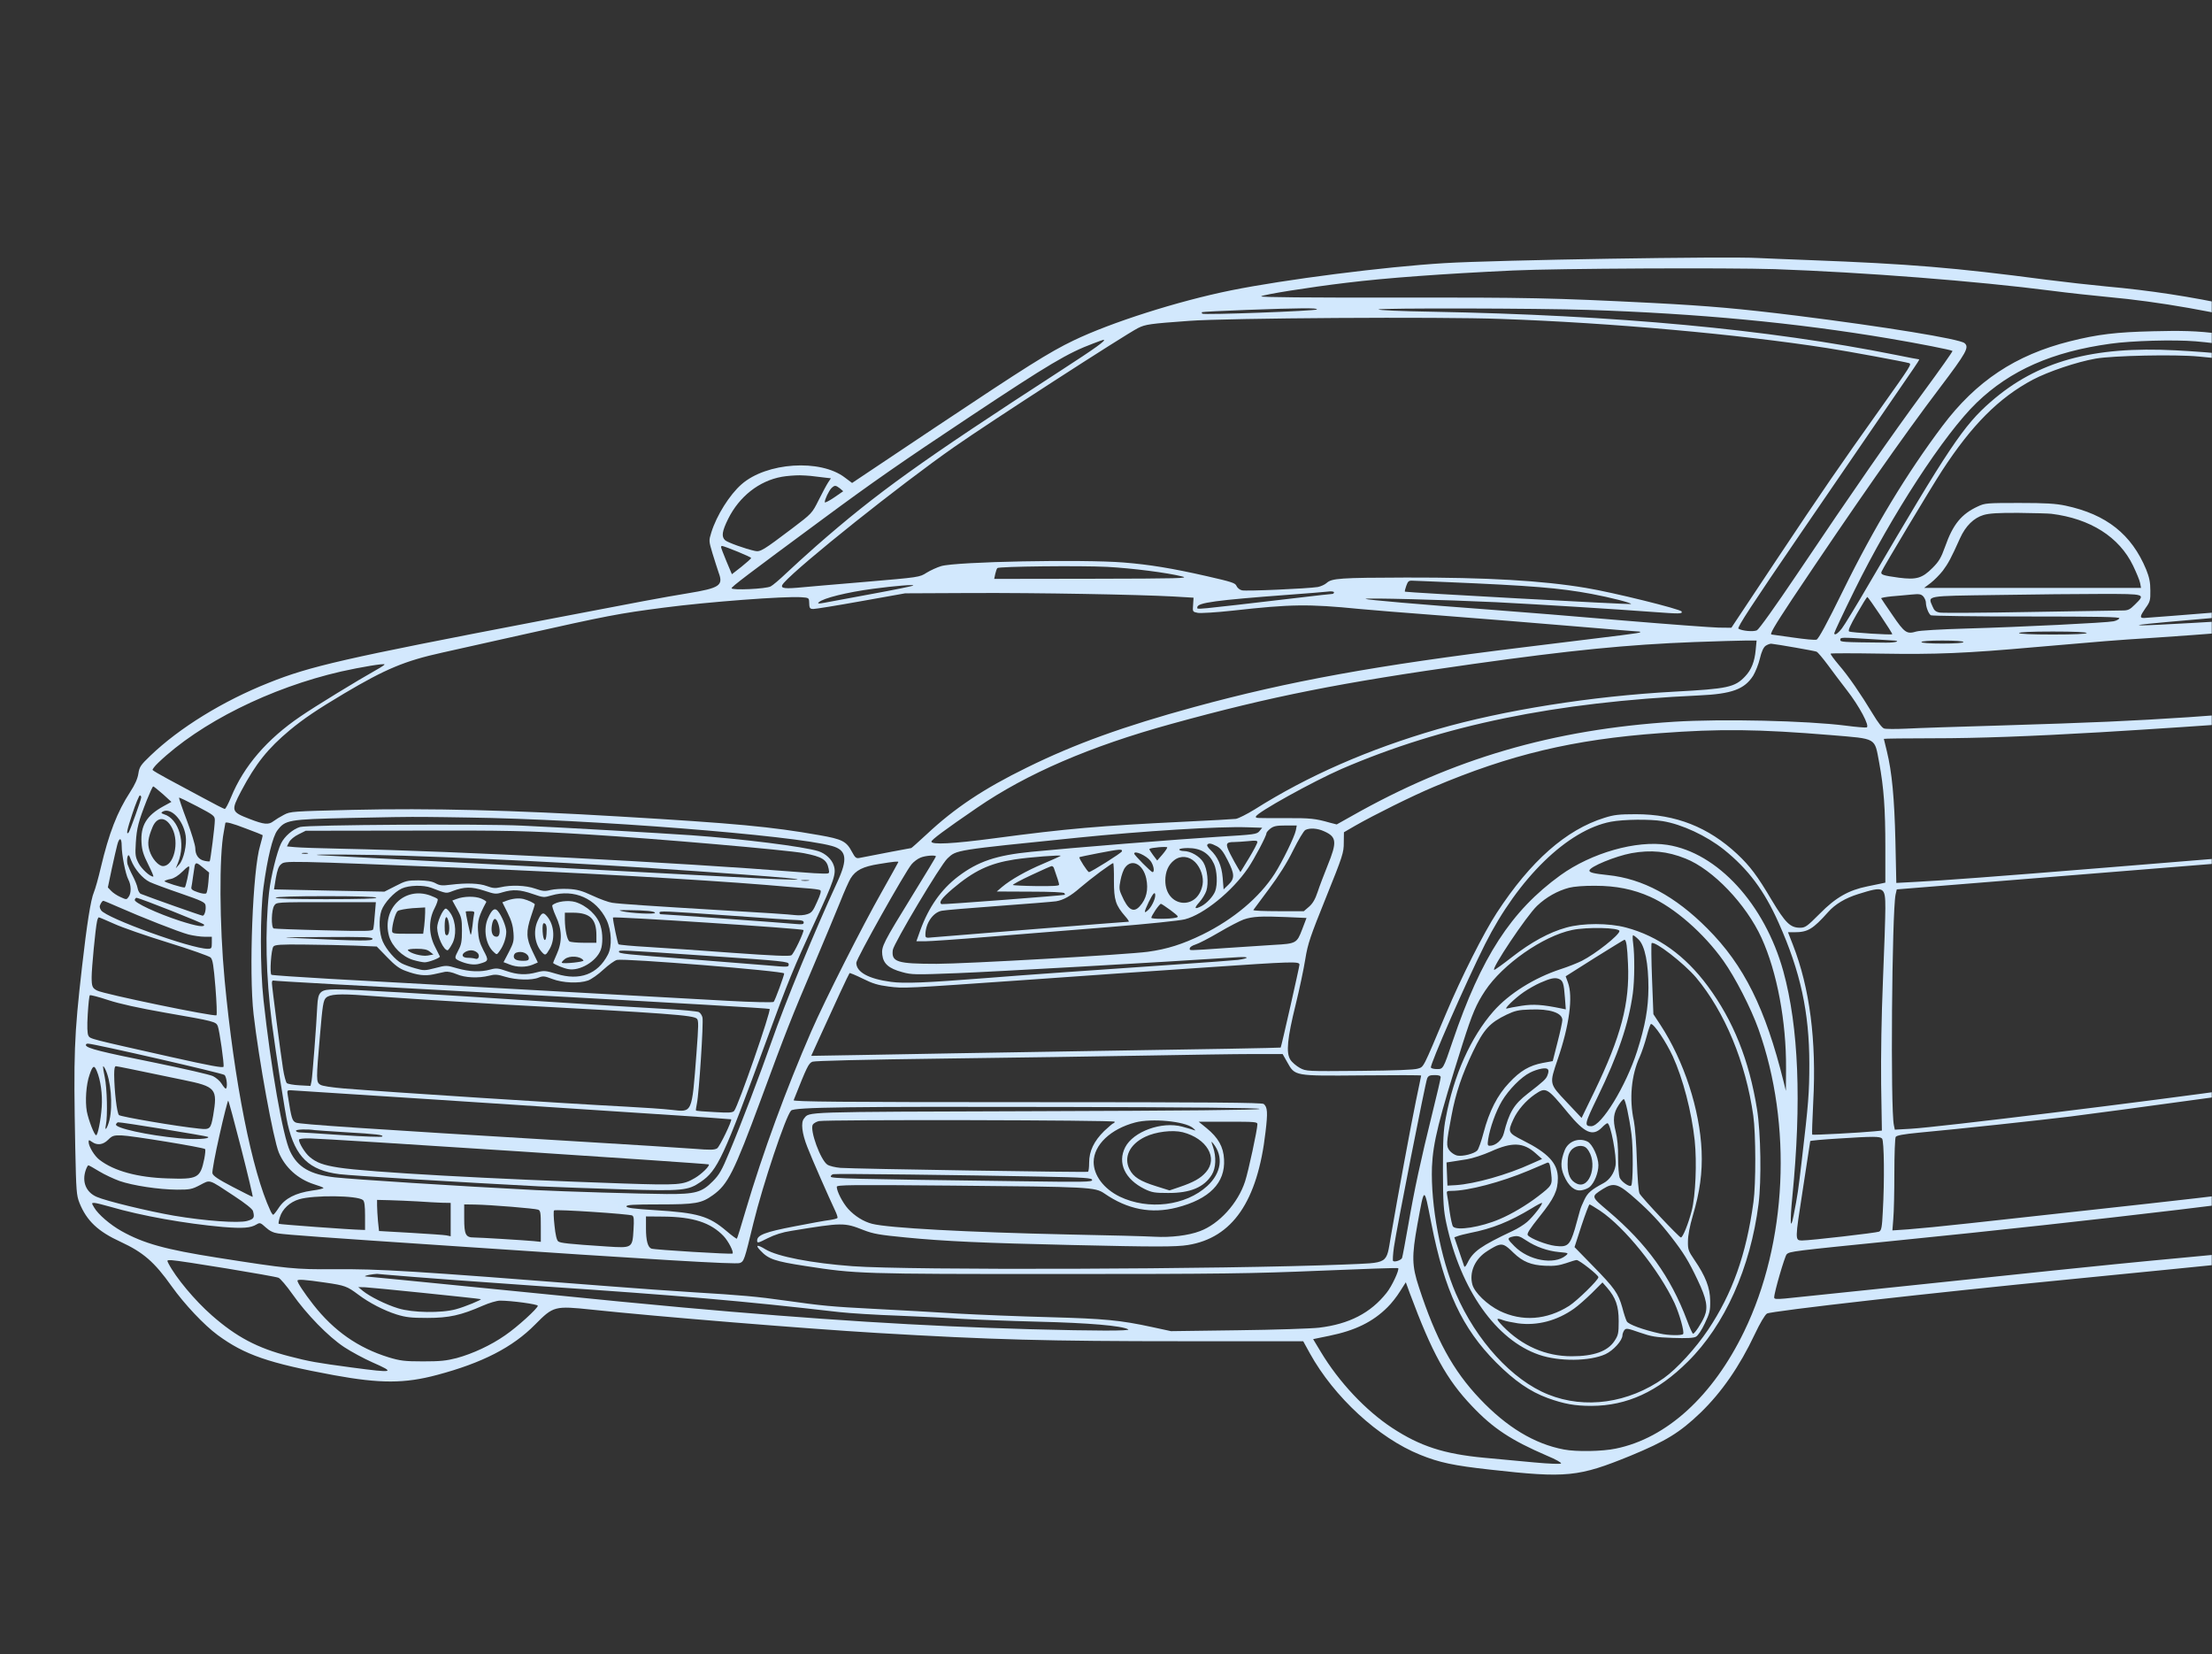 <?xml version="1.0" encoding="UTF-8"?> <svg xmlns="http://www.w3.org/2000/svg" width="935" height="699" viewBox="0 0 935 699" fill="none"><rect x="0" y="0" width="935" height="699" fill="#333333" stroke="none"/><g clip-path="url(#clip0_58_9563)"><mask id="mask0_58_9563" style="mask-type:luminance" maskUnits="userSpaceOnUse" x="0" y="0" width="935" height="699"><path d="M0 0H935V699H0V0Z" fill="white"></path></mask><g mask="url(#mask0_58_9563)"><path d="M743.267 109.044C745.363 109.171 755.205 109.553 765.175 109.934C807.021 111.522 826.262 113.111 864.87 118.195C872.744 119.211 884.174 120.482 890.27 121.054C962.85 127.536 1031.05 151.747 1094.36 193.496C1099.25 196.737 1111.31 205.061 1121.09 211.988C1158.62 238.486 1170.24 244.904 1192.53 251.386C1205.04 255.072 1210.37 257.296 1215.9 261.172C1223.45 266.446 1228.28 272.801 1232.34 282.777C1234.88 289.068 1241.3 309.212 1242.06 313.47C1242.38 315.313 1243.08 327.513 1243.65 340.604C1244.16 353.694 1245.04 368.691 1245.62 373.965C1246.95 386.357 1246.95 398.875 1245.62 407.327C1242.76 425.501 1239.52 438.464 1235.33 448.059C1233.17 453.079 1233.04 453.969 1232.6 462.103C1232.09 472.461 1232.28 472.143 1223.26 479.451L1216.98 484.598L1215.58 491.524C1211.64 510.842 1204.21 528.953 1194.37 543.377C1179.77 564.665 1158.37 576.357 1133.86 576.357C1126.36 576.357 1111.19 574.07 1102.68 571.592C1096.39 569.812 1088.01 566 1083.69 563.076C1073.15 555.832 1061.91 541.662 1055.94 528.19C1054.54 524.949 1053.53 523.488 1052.51 523.233C1051.75 523.043 1045.02 523.488 1037.53 524.25C1022.41 525.712 976.947 530.351 953.452 532.829C940.244 534.163 894.016 538.802 873.76 540.772C818.705 546.11 748.538 554.053 746.887 555.133C745.998 555.705 743.902 559.264 741.743 563.839C735.33 577.438 727.71 588.431 718.756 597.073C709.93 605.525 704.151 609.02 689.292 615.184C667.194 624.207 662.178 624.716 629.92 621.093C614.426 619.378 608.393 618.107 600.265 614.802C582.739 607.749 563.88 590.401 553.656 571.909L550.863 566.826H500.38C442.659 566.826 419.163 566.19 370.84 563.331C339.979 561.488 278.448 556.468 250.19 553.481C234.379 551.829 233.934 551.956 226.187 559.772C216.725 569.367 203.898 575.976 184.785 581.06C171.069 584.745 160.718 584.745 141.224 581.187C113.601 576.103 103.442 572.608 92.011 564.22C86.233 559.963 77.978 551.193 72.581 543.632C65.278 533.337 60.579 529.27 50.99 524.822C41.402 520.437 36.639 515.926 33.592 508.364C32.322 505.123 32.194 503.471 31.814 485.17C31.052 445.327 31.305 438.019 34.671 408.597C36.703 390.678 38.354 380.193 39.688 377.079C40.259 375.744 41.593 371.042 42.608 366.657C46.038 352.169 49.53 343.146 54.991 334.758C57.023 331.644 58.166 329.102 58.483 326.942C58.928 324.082 59.436 323.319 63.627 319.316C75.819 307.624 94.234 296.249 113.601 288.56C131 281.57 145.415 278.266 227.647 262.506C272.986 253.801 279.527 252.593 290.64 250.751C304.229 248.526 305.816 247.446 303.784 242.045C303.276 240.52 302.069 236.834 301.18 233.911C299.593 228.573 299.593 228.51 300.673 225.015C302.895 217.834 308.419 209.065 313.436 204.68C323.977 195.402 346.773 193.877 357.124 201.821L360.172 204.108L395.161 180.723C433.959 154.86 443.42 148.887 453.707 143.931C469.519 136.305 497.777 127.282 520.383 122.706C543.052 118.131 585.216 112.73 610.552 111.205C632.587 109.87 730.567 108.282 743.267 109.044ZM639.445 114.318C609.854 115.716 586.042 117.432 568.96 119.529C553.593 121.372 533.844 124.486 533.082 125.248C532.701 125.63 553.212 125.82 589.915 125.757C646.113 125.693 655.891 125.884 698.817 128.044C722.82 129.315 735.076 130.395 759.777 133.446C796.671 138.084 828.294 143.232 830.389 145.011C832.485 146.727 831.215 149.014 819.912 163.947C804.354 184.473 783.653 214.085 757.555 253.165C749.871 264.794 747.903 268.162 748.855 268.162C749.046 268.162 753.173 268.734 757.936 269.433C762.762 270.132 767.207 270.577 767.842 270.323C768.667 270.068 772.287 263.396 779.081 249.543C792.226 222.791 806.005 200.041 821.055 180.024C835.279 161.088 851.916 150.031 874.903 144.248C886.777 141.262 894.461 140.372 910.082 139.991C933.069 139.419 938.974 140.245 982.98 150.031C1008.44 155.623 1022.79 161.279 1038.54 171.764C1046.86 177.356 1052.58 182.121 1063.62 192.861C1069.02 198.135 1079.44 207.984 1086.8 214.72C1111.19 237.279 1114.68 241.536 1113.15 246.239C1112.71 247.573 1111.69 248.844 1110.68 249.353C1107.25 251.195 1092.01 253.038 1037.91 258.312C1003.3 261.68 1002.66 261.744 1002.66 262.57C1002.66 263.65 1009.78 270.704 1016.38 276.105C1023.68 282.142 1028.64 287.353 1031.05 291.547C1032 293.199 1032.76 294.597 1032.83 294.66C1032.89 294.788 1040.07 293.961 1048.77 292.945C1083.63 288.878 1124.39 284.62 1150.62 282.396C1176.15 280.236 1200.21 281.888 1224.79 287.543C1227.33 288.115 1229.61 288.497 1229.74 288.306C1230.31 287.734 1226.69 279.981 1223.9 275.66C1216.79 264.985 1206.94 259.202 1186.81 253.864C1166.49 248.526 1161.8 245.985 1126.3 220.948C1101.98 203.854 1095.37 199.342 1082.67 191.463C1040.07 165.091 1001.52 148.125 960.374 137.703C937.387 131.857 912.558 127.472 890.905 125.502C884.809 124.931 874.204 123.787 867.41 122.897C835.406 118.767 787.781 115.081 750.252 113.747C730.504 113.111 658.685 113.429 639.445 114.318ZM582.676 130.777C582.485 131.094 592.582 131.539 605.028 131.73C683.387 133.191 746.887 139.101 801.243 149.967C806.513 151.048 810.958 151.874 811.212 151.874C811.403 151.874 810.323 153.653 808.799 155.814C807.275 158.038 802.005 165.663 797.115 172.844C792.226 180.024 775.97 203.727 761.047 225.523C740.727 255.262 734.123 265.302 734.822 265.684C736.346 266.637 741.108 267.082 742.632 266.383C743.521 265.938 750.252 256.533 759.841 242.299C783.717 206.777 799.211 184.473 813.054 165.663C819.975 156.258 825.5 148.442 825.309 148.315C824.865 147.87 810.895 145.138 798.449 143.041C758.888 136.369 717.613 132.492 671.195 130.967C650.367 130.268 583.057 130.141 582.676 130.777ZM527.113 130.967C516.763 131.349 508.19 131.793 508.063 131.921C507.936 132.048 508 132.365 508.19 132.556C508.762 133.191 556.26 131.412 556.641 130.777C557.085 130.078 549.592 130.141 527.113 130.967ZM502.602 135.606C485.965 136.814 484.187 137.068 481.012 138.656C475.424 141.516 418.274 178.436 403.225 188.984C380.746 204.68 338.265 238.55 331.343 246.302C329.438 248.463 330.708 248.908 336.868 248.399C339.979 248.082 352.933 247.001 365.633 245.921C388.684 243.951 388.683 243.951 391.668 242.045C393.319 241.028 396.113 239.757 397.827 239.249C404.177 237.342 457.581 236.326 474.98 237.724C485.965 238.613 495.3 240.138 510.159 243.506C520.7 245.921 522.16 246.366 522.668 247.637C522.986 248.399 524.002 249.289 524.954 249.48C526.732 249.924 552.577 248.781 557.022 248.082C558.292 247.827 560.006 247.065 560.768 246.366C562.927 244.396 566.483 244.142 594.36 244.078C628.523 244.015 651.764 245.349 670.37 248.463C681.609 250.306 710.438 257.423 710.819 258.44C711.263 259.456 709.93 259.456 698.817 258.63C681.99 257.359 650.621 255.453 632.46 254.5C610.997 253.483 576.77 252.593 577.215 253.102C577.596 253.483 599.249 255.389 630.237 257.677C642.112 258.567 667.385 260.6 686.435 262.252C705.485 263.841 723.455 265.175 726.44 265.239L731.837 265.302L750.887 236.643C770.699 206.904 776.795 198.008 795.337 171.954C807.847 154.352 808.101 153.907 806.958 153.462C805.116 152.891 781.812 148.569 772.414 147.108C734.885 141.262 681.291 136.432 634.365 134.78C609.346 133.827 518.223 134.399 502.602 135.606ZM892.048 145.265C867.537 148.633 849.693 156.513 835.533 170.175C821.88 183.329 799.465 217.77 783.844 249.543C779.145 259.075 775.335 267.209 775.335 267.59C775.335 268.734 776.795 267.844 778.573 265.557C779.526 264.349 784.669 255.961 789.94 246.874C823.722 189.175 830.008 179.77 841.502 169.794C861.187 152.636 884.555 146.218 919.67 148.061C952.69 149.84 975.931 153.844 1000.44 161.85C1026.99 170.556 1054.23 190.128 1077.85 217.58C1089.72 231.433 1095.37 239.185 1095.37 241.664C1095.37 243.57 1092.64 245.921 1088.83 247.319C1083.37 249.353 1085.6 249.48 1097.34 247.827C1107.82 246.366 1109.34 245.857 1109.34 244.015C1109.34 242.744 1103.5 235.5 1100.9 233.403C1100.01 232.767 1089.79 223.362 1078.17 212.496C1050.8 187.014 1042.67 179.77 1037.4 175.958C1029.72 170.556 1014.92 163.566 1001.84 159.182C982.599 152.763 949.198 146.028 928.052 144.248C918.845 143.486 901.001 143.994 892.048 145.265ZM462.153 145.138C451.294 149.205 443.674 153.717 409.892 176.148C381.254 195.148 368.745 203.854 348.044 219.168C315.659 243.062 309.245 247.955 309.245 248.59C309.245 249.543 323.786 248.908 325.755 247.827C326.644 247.383 329.628 244.841 332.422 242.172C335.216 239.503 340.804 234.483 344.805 230.924C370.713 208.239 388.937 195.148 448.437 156.576C463.359 146.917 467.931 143.613 466.407 143.613C466.217 143.613 464.312 144.312 462.153 145.138ZM885.825 151.556C877.824 152.954 865.822 157.021 859.282 160.452C844.867 168.141 833.501 179.58 820.864 198.961C815.911 206.586 796.036 239.821 795.337 241.536C794.829 242.871 795.718 243.189 802.64 244.142C810.069 245.095 812.482 244.396 816.864 240.011C819.594 237.279 820.483 235.754 822.198 230.988C825.5 221.583 829.119 217.199 836.041 214.021C838.962 212.623 839.914 212.56 853.44 212.56C864.806 212.56 868.87 212.814 873.125 213.704C890.397 217.389 901.001 225.841 907.161 240.647C908.494 243.951 908.939 246.048 908.939 249.543C909.002 253.674 908.812 254.373 906.907 256.978C904.494 260.473 904.367 261.172 906.272 261.172C907.097 261.172 925.322 259.71 946.785 257.995C968.248 256.215 986.028 254.817 986.282 254.817C987.171 254.817 986.853 252.53 984.885 243.506C979.678 220.185 973.137 196.737 967.105 179.897C961.771 165.091 957.897 156.131 956.183 154.86C954.595 153.653 944.372 152.064 929.322 150.666C919.48 149.713 893 150.285 885.825 151.556ZM962.469 161.533C972.185 185.744 980.63 213.64 986.726 242.045C988.123 248.399 989.393 253.801 989.52 253.928C989.774 254.182 1027.3 251.132 1064.45 247.827C1094.93 245.095 1096.07 244.523 1089.6 236.008C1066.1 204.871 1042.23 183.647 1016.32 170.937C1002.41 164.075 993.711 161.469 964.565 155.178C959.231 154.034 959.294 153.717 962.469 161.533ZM330.454 201.503C320.865 203.219 312.484 209.827 307.785 219.296C305.181 224.57 304.863 226.794 306.514 228.319C307.594 229.272 315.023 231.941 319.087 232.831C321.373 233.339 322.517 232.64 334.963 223.235C343.154 217.008 343.217 217.008 346.075 211.289C347.662 208.112 349.44 204.807 350.075 203.854L351.218 202.138L348.488 201.821C343.027 201.122 341.884 200.994 338.074 200.867C335.978 200.867 332.549 201.122 330.454 201.503ZM351.409 206.332C350.329 207.476 348.615 211.035 348.615 212.242C348.615 212.623 350.393 211.734 352.552 210.272L356.425 207.603L355.028 206.396C353.187 204.998 352.806 204.998 351.409 206.332ZM838.454 217.643C834.326 218.851 830.834 222.282 828.484 227.493C824.611 236.135 823.531 238.041 821.245 241.155C819.912 242.871 817.562 245.222 816.102 246.366L813.308 248.463H905.002L904.621 246.429C904.43 245.286 903.033 241.981 901.636 239.058C895.794 226.921 883.539 219.168 867.092 217.135C866.013 217.008 859.853 216.817 853.376 216.754C844.677 216.69 840.803 216.944 838.454 217.643ZM304.8 231.242C304.8 231.56 305.816 234.229 307.086 237.279L309.372 242.68L313.436 239.503C315.658 237.724 317.5 236.072 317.5 235.817C317.5 235.373 306.768 230.988 305.244 230.734C304.99 230.67 304.8 230.924 304.8 231.242ZM421.577 240.075C421.323 240.329 420.941 241.473 420.687 242.553L420.243 244.65L461.772 244.587C498.284 244.523 502.793 244.396 499.745 243.633C493.204 241.981 478.473 240.138 467.995 239.567C456.692 238.995 422.212 239.376 421.577 240.075ZM594.424 247.573C593.979 248.781 593.725 249.924 593.852 250.052C594.169 250.369 689.102 255.58 689.42 255.262C689.801 254.817 680.593 252.466 672.782 251.005C659.13 248.463 647.446 247.51 611.187 245.985C604.52 245.73 598.233 245.413 597.217 245.413C595.503 245.286 595.122 245.603 594.424 247.573ZM368.935 248.844C357.949 250.306 347.98 252.784 346.139 254.5C345.44 255.135 345.884 255.199 348.361 254.754C350.075 254.436 359.156 252.72 368.554 251.005C377.952 249.289 385.762 247.7 386.016 247.446C386.524 246.938 378.46 247.573 368.935 248.844ZM1056.96 250.687C1046.8 251.513 1023.37 253.547 1004.89 255.135C904.621 263.777 900.366 264.159 905.51 264.286C908.367 264.349 941.641 262.506 955.04 261.49C976.376 259.901 1002.41 257.486 1062.35 251.64C1069.53 250.941 1076.01 250.369 1076.77 250.369C1077.59 250.369 1078.23 250.051 1078.23 249.734C1078.23 248.844 1077.85 248.908 1056.96 250.687ZM545.148 251.322C513.779 253.674 506.095 254.69 506.095 256.66C506.095 257.677 503.238 257.931 548.958 252.593C556.324 251.704 562.673 251.005 563.118 251.005C563.499 251.005 563.88 250.687 563.88 250.369C563.88 249.924 562.737 249.797 560.832 250.052C559.181 250.242 552.133 250.814 545.148 251.322ZM364.045 254.055C353.822 255.898 344.741 257.359 343.852 257.359C342.265 257.359 342.074 257.105 342.011 254.182C341.947 252.72 341.694 252.593 338.773 252.403C331.851 251.894 299.085 254.373 280.67 256.787C261.557 259.266 256.858 260.155 219.71 268.48C206.629 271.403 191.897 274.707 187.007 275.787C171.132 279.282 163.068 282.65 145.479 293.072C134.049 299.871 128.334 303.747 122.492 308.577C113.221 316.329 108.14 322.62 101.917 334.376C97.599 342.637 97.663 343.082 105.41 346.069C111.633 348.483 113.538 348.674 115.633 347.022C116.459 346.386 118.427 345.179 120.015 344.353C122.809 342.891 123.381 342.891 149.225 342.256C181.928 341.493 216.916 342.383 261.62 345.052C311.15 347.975 326.009 349.373 346.202 352.932C356.044 354.647 357.759 355.537 360.108 359.985C361.442 362.463 361.886 362.845 363.22 362.591C370.903 361.065 385.001 358.397 385.191 358.397C385.318 358.397 388.239 355.791 391.668 352.614C403.606 341.43 415.861 333.296 434.022 324.4C454.406 314.36 475.043 306.925 504.825 298.791C544.83 287.861 581.66 281.189 643.89 273.563C688.721 268.098 692.975 267.59 693.293 267.209C693.483 267.018 693.166 266.891 692.594 266.891C692.023 266.891 679.767 265.874 665.353 264.667C650.938 263.46 626.11 261.426 610.235 260.219C594.36 259.011 578.358 257.74 574.675 257.359C552.895 255.199 545.655 255.326 521.081 258.058C514.223 258.821 507.619 259.202 506.349 259.011C504.127 258.567 504.063 258.567 504.317 255.58L504.507 252.593L495.935 252.085C480.441 251.259 438.975 250.496 410.527 250.623L382.587 250.751L364.045 254.055ZM844.359 251.45C813.435 251.894 814.895 251.64 816.864 256.279C817.562 257.995 818.197 258.567 819.912 258.884C821.118 259.075 838.327 259.011 858.202 258.63C878.141 258.312 895.667 257.995 897.191 257.995C899.541 257.995 900.303 257.613 902.398 255.516C906.97 251.005 907.034 251.005 888.492 251.005C879.475 251.005 859.599 251.195 844.359 251.45ZM799.592 252.021C797.052 252.276 795.083 252.657 795.147 252.848C795.274 253.102 797.433 256.343 800.036 260.092C805.053 267.463 806.005 268.098 810.006 266.891C811.466 266.446 820.483 265.938 831.532 265.62C853.948 264.985 890.27 263.205 893.381 262.57C894.588 262.316 895.667 261.744 895.858 261.299C896.048 260.727 887.539 260.537 856.488 260.537C834.707 260.537 816.61 260.282 816.165 260.028C815.213 259.456 814.07 256.47 814.07 254.69C814.07 253.928 813.562 252.784 812.99 252.085C812.038 251.068 811.276 250.941 808.037 251.259C805.942 251.45 802.132 251.831 799.592 252.021ZM784.923 259.329C782.002 264.413 781.05 266.51 781.621 266.891C782.447 267.336 799.401 268.416 799.846 268.035C800.1 267.717 789.749 252.339 789.305 252.276C789.114 252.276 787.146 255.453 784.923 259.329ZM975.042 264.349C951.738 266.51 931.799 268.098 911.86 269.433C891.921 270.704 890.333 270.894 860.107 273.5C831.024 276.105 818.134 276.614 795.21 276.232C783.653 276.042 774.001 276.042 773.811 276.232C773.62 276.423 775.208 278.583 777.303 281.062C781.367 285.764 786.384 293.072 791.781 301.968C793.686 305.145 795.591 307.687 796.417 307.878C797.115 308.132 801.306 308.132 805.751 307.941C810.133 307.687 828.04 307.115 845.502 306.607C884.999 305.4 900.684 304.701 924.877 303.112C950.912 301.333 1026.86 294.978 1027.37 294.47C1028.13 293.707 1024.95 290.022 1016.32 281.57C1011.05 276.423 1004.38 270.195 1001.52 267.654L996.315 263.078H992.314C990.155 263.078 982.345 263.65 975.042 264.349ZM853.44 267.527C853.44 267.908 858.647 268.162 867.727 268.162C876.808 268.162 882.015 267.908 882.015 267.527C882.015 267.145 876.808 266.891 867.727 266.891C858.647 266.891 853.44 267.145 853.44 267.527ZM777.875 270.386C777.875 271.339 778.192 271.403 797.115 271.593C801.624 271.657 803.91 270.767 799.655 270.64C798.322 270.577 794.067 270.323 790.257 270.068C778.256 269.306 777.875 269.306 777.875 270.386ZM812.165 271.339C812.165 271.721 815.53 271.975 821.055 271.975C826.579 271.975 829.945 271.721 829.945 271.339C829.945 270.958 826.579 270.704 821.055 270.704C815.53 270.704 812.165 270.958 812.165 271.339ZM716.28 271.339C687.895 272.42 663.765 274.834 622.617 280.617C566.547 288.497 537.4 294.279 495.236 305.908C460.819 315.376 434.023 326.942 413.004 341.366C399.161 350.835 393.763 354.902 393.7 355.664C393.7 357.062 402.653 356.617 420.37 354.266C450.913 350.199 464.82 348.992 500.38 347.276C511.366 346.768 521.271 346.196 522.414 346.069C523.494 345.878 527.05 344.099 530.352 342.065C552.767 327.895 578.485 316.647 607.568 308.196C635.571 300.125 672.655 294.216 707.707 292.309C730.313 291.102 733.298 290.466 737.679 285.828C740.283 283.095 741.68 279.6 742.124 274.644L742.506 270.704H737.806C735.203 270.704 725.551 271.022 716.28 271.339ZM746.316 272.928C745.427 273.563 744.601 275.343 743.902 278.266C743.331 280.744 741.997 283.985 741.045 285.573C737.362 291.293 732.091 293.262 718.185 293.898C657.479 296.694 609.918 306.48 567.055 324.972C554.99 330.246 530.86 343.59 530.86 345.116C530.86 345.815 530.098 345.751 543.56 345.751C553.783 345.687 556.07 345.942 562.039 347.657L565.023 348.42L571.373 344.861C614.108 320.651 656.399 308.259 707.707 305.018C728.091 303.747 763.651 304.574 780.224 306.671C784.479 307.242 788.479 307.56 788.987 307.433C790.575 307.115 785.876 298.346 780.605 291.61C778.256 288.56 774.636 283.794 772.604 280.998C770.509 278.202 768.413 275.66 767.842 275.406C766.889 275.025 751.205 272.292 748.665 272.038C748.093 272.038 747.078 272.42 746.316 272.928ZM144.145 283.794C114.3 290.657 84.519 305.463 66.865 322.366C65.405 323.764 64.326 325.162 64.516 325.416C64.643 325.671 67.564 327.386 70.993 329.229C74.358 331.008 81.026 334.631 85.788 337.172C90.551 339.778 94.678 341.875 94.996 341.875C95.377 341.875 96.52 339.651 97.663 336.918C102.997 323.828 112.903 312.326 127.063 302.731C133.159 298.537 151.257 287.48 159.195 283.032C161.036 282.015 162.56 280.998 162.56 280.808C162.56 280.236 152.717 281.888 144.145 283.794ZM1143 287.48C1134.11 288.369 1118.93 289.831 1109.34 290.721C1099.76 291.61 1083.31 293.39 1072.83 294.597C1062.35 295.804 1049.53 297.202 1044.38 297.647C1039.24 298.092 1034.86 298.6 1034.73 298.727C1034.48 299.045 1042.73 352.805 1043.11 353.249C1043.24 353.44 1050.48 352.868 1059.18 352.106C1079.88 350.136 1086.36 350.39 1092.71 353.313C1101.09 357.189 1105.79 363.671 1108.39 375.173C1110.23 383.433 1111.19 385.594 1114.04 388.136C1119 392.457 1121.66 390.614 1128.39 378.413C1141.22 355.219 1152.97 342.447 1165.16 338.634C1178.62 334.503 1192.4 337.808 1203.13 347.848C1210.94 355.092 1215.58 363.162 1222.06 380.637C1224.09 386.039 1225.8 390.614 1225.93 390.741C1226.06 390.868 1227.65 389.852 1229.49 388.454C1231.33 387.056 1234.44 384.768 1236.41 383.306C1241.42 379.684 1241.74 378.604 1240.92 368.373C1240.47 363.734 1239.9 352.805 1239.52 344.099C1239.2 335.33 1238.76 325.607 1238.63 322.493C1238.25 313.724 1233.68 296.948 1230.95 294.47C1227.96 291.737 1205.1 287.543 1183.64 285.701C1177.16 285.129 1158.18 285.955 1143 287.48ZM1017.52 299.935C1014.03 300.252 1000.06 301.396 986.472 302.477C972.82 303.557 956.437 304.828 949.96 305.336C938.339 306.226 909.256 308.196 887.73 309.467C858.266 311.182 836.104 312.008 817.118 312.008C805.624 312.008 796.29 312.135 796.29 312.263C796.29 312.39 796.861 314.741 797.56 317.473C799.719 326.243 800.735 337.172 801.179 355.41L801.56 373.139L809.879 372.694C821.055 372.122 843.407 370.47 890.27 366.657C911.733 364.878 943.292 362.336 960.437 360.938C996.886 357.952 1032.7 354.711 1035.24 354.203C1036.19 354.012 1037.21 353.376 1037.53 352.805C1038.03 351.851 1031.43 306.035 1030.29 302.413C1029.21 299.109 1027.94 298.854 1017.52 299.935ZM701.675 309.848C664.972 312.517 638.365 318.871 605.79 332.661C596.9 336.41 581.025 344.289 572.77 348.992L568.071 351.724L568.008 356.172C568.008 360.366 567.563 361.764 560.514 379.239C553.783 395.952 552.831 398.684 551.751 405.293C551.116 409.36 549.275 418.002 547.687 424.484C544.131 438.845 543.56 444.882 545.402 447.805C546.1 448.949 547.941 450.474 549.402 451.3C552.132 452.762 552.196 452.761 574.611 452.571C589.661 452.444 597.789 452.126 599.313 451.618C601.916 450.792 601.281 451.935 611.251 428.297C617.664 413.046 627.189 394.173 632.714 385.721C647.001 363.861 661.987 350.644 678.18 345.624C682.18 344.353 684.276 344.099 691.515 344.099C708.342 344.099 722.122 349.564 734.314 360.938C739.711 366.022 742.759 370.025 748.919 380.447C754.697 390.042 756.729 392.076 760.857 392.076C763.079 392.076 763.778 391.567 769.175 386.166C775.906 379.303 781.431 376.189 789.305 374.601C791.908 374.092 794.702 373.52 795.464 373.33L796.925 373.012V358.206C796.925 341.748 796.29 332.915 794.321 322.303C792.289 311.564 793.623 312.326 774.065 310.674C743.204 308.132 727.138 307.941 701.675 309.848ZM62.039 338.189C58.547 347.085 57.785 349.945 57.404 356.172C57.087 361.32 57.214 362.146 58.547 364.751C59.817 367.229 63.373 370.47 64.77 370.47C65.087 370.47 64.072 368.183 62.675 365.387C60.642 361.32 60.008 359.413 59.817 356.109C59.373 348.928 61.912 344.671 69.088 340.731L72.454 338.888L68.834 335.584C66.802 333.804 64.96 332.343 64.77 332.343C64.516 332.343 63.309 335.012 62.039 338.189ZM55.944 343.908C53.657 350.771 53.213 353.059 54.356 351.851C54.864 351.343 59.69 337.935 59.69 336.982C59.69 336.537 59.436 336.156 59.118 336.156C58.801 336.156 57.34 339.651 55.944 343.908ZM78.994 346.768C80.963 351.978 82.55 357.253 82.55 358.46C82.55 361.32 83.947 363.29 86.424 363.798C87.503 364.052 88.456 364.116 88.646 363.989C88.963 363.607 90.805 349.182 90.805 346.641C90.805 344.798 90.36 344.48 83.375 340.794C79.248 338.634 75.819 336.982 75.692 337.109C75.565 337.236 77.025 341.621 78.994 346.768ZM1170.24 338.697C1164.53 339.714 1157.03 343.845 1151.64 348.928C1144.02 356.045 1137.67 365.005 1130.36 379.049C1126.17 386.928 1124.58 389.089 1121.85 390.423C1115.5 393.41 1109.66 388.835 1107.12 378.858C1103.38 364.179 1100.14 358.587 1093.34 355.283C1085.85 351.597 1077.28 351.279 1054.1 353.948C1048 354.647 1042.8 355.219 1042.48 355.219C1042.23 355.219 1042.03 358.714 1042.03 362.972C1042.03 371.487 1040.32 388.136 1037.91 403.196C1035.88 415.905 1035.05 425.373 1035.05 436.812V446.28L1038.54 445.835C1043.37 445.263 1093.34 432.491 1105.03 428.805C1107.38 428.106 1111.69 426.327 1114.55 424.865L1119.82 422.26L1123.06 413.999C1124.84 409.424 1127.95 401.417 1129.98 396.206C1136.9 378.286 1143.25 367.293 1152.08 358.206C1157.16 352.932 1159.95 351.025 1165.54 348.865C1171 346.768 1180.34 346.704 1186.31 348.738C1200.85 353.758 1210.69 367.547 1217.36 392.393C1219.45 399.955 1220.28 402.179 1220.98 401.925C1221.49 401.735 1226.06 398.621 1231.2 394.935C1238.12 389.979 1240.92 387.627 1242 385.721C1243.33 383.306 1243.33 381.908 1242 381.908C1241.68 381.908 1238.76 383.878 1235.58 386.229C1225.87 393.347 1225.23 393.601 1223.52 391.567C1222.95 390.995 1221.04 385.912 1219.2 380.32C1211.58 356.871 1204.09 346.958 1189.8 341.112C1182.69 338.189 1176.78 337.49 1170.24 338.697ZM68.644 343.082C68.008 343.527 68.135 343.718 69.278 344.099C75.629 346.005 78.613 356.3 75.247 364.624L74.295 366.975L75.755 365.323C77.66 363.226 79.058 356.808 78.486 353.186C77.406 346.386 72.073 340.922 68.644 343.082ZM147.51 345.687C121.856 346.259 120.587 346.514 117.221 350.962C115.253 353.567 113.03 362.654 111.379 374.918C109.918 385.721 109.918 409.296 111.379 422.577C114.49 451.236 119.571 480.277 122.619 486.568C125.857 493.367 131.128 496.354 141.478 497.561C149.67 498.451 192.087 501.183 226.695 502.962C237.553 503.534 271.335 504.551 281.813 504.615C293.941 504.678 296.672 503.916 301.307 499.213C304.038 496.481 305.117 494.574 308.229 487.076C313.118 475.511 321.437 453.588 326.072 440.37C331.851 423.785 344.424 393.283 353.949 372.694C358.457 362.972 357.886 359.223 351.6 357.507C335.534 352.995 248.857 346.196 197.803 345.497C192.215 345.37 183.769 345.306 179.07 345.243C174.371 345.179 160.147 345.37 147.51 345.687ZM64.516 349.437C62.611 354.012 62.23 356.363 63.182 359.477C64.198 362.845 66.993 366.022 68.897 366.022C73.469 366.022 75.882 356.109 72.835 350.136C70.358 345.116 66.548 344.798 64.516 349.437ZM680.91 347.276C662.622 350.771 641.731 371.106 627.697 399.066C619.823 414.761 604.266 450.22 604.837 451.173C605.028 451.554 606.234 451.808 607.377 451.808C610.044 451.808 610.044 451.808 613.981 440.179C626.11 404.467 638.683 385.022 659.574 369.898C672.719 360.43 691.705 355.029 704.786 357.062C725.995 360.366 745.934 382.099 753.808 410.504C760.285 434.079 761.555 465.788 757.618 505.695C756.539 516.561 756.793 520.565 758.126 513.765C759.841 505.123 760.158 502.835 761.619 490.253C764.413 466.487 764.794 461.849 764.794 449.584C764.794 427.852 761.047 410.631 751.84 390.042C745.744 376.316 738.886 367.229 728.662 359.032C721.296 353.186 710.946 348.356 702.818 347.022C697.357 346.132 686.308 346.259 680.91 347.276ZM95.25 347.848C95.25 347.975 94.933 349.627 94.615 351.47C92.583 361.637 92.773 390.932 94.933 413.999C98.996 457.273 106.553 495.146 114.3 511.668C114.744 512.685 115.316 513.447 115.506 513.384C115.697 513.384 116.777 512.049 117.856 510.397C120.46 506.457 124.905 504.17 131.953 503.153C134.811 502.772 136.97 502.263 136.716 502.009C136.462 501.755 134.62 501.056 132.715 500.484C125.857 498.26 120.523 493.431 117.856 487.076C115.57 481.611 109.41 447.932 107.188 428.614C105.156 410.885 106.807 367.42 109.982 357.253C110.617 355.029 111.125 353.059 110.998 352.932C110.807 352.805 107.759 351.534 104.076 350.199C98.171 347.912 95.25 347.149 95.25 347.848ZM536.956 350.199C536.067 350.898 535.305 351.788 535.305 352.169C535.305 353.313 530.225 362.908 527.558 366.848C520.891 376.634 508.825 386.484 500.824 388.517C498.602 389.089 485.076 390.487 469.265 391.758C454.088 392.965 431.101 394.872 418.147 395.888C405.257 396.969 393.001 397.795 391.033 397.795H387.35L389.001 393.156C392.557 383.37 397.764 375.935 405.003 370.407C413.385 364.052 421.132 361.447 435.927 359.985C453.199 358.269 498.475 354.647 514.985 353.631C530.352 352.677 531.241 352.614 532.384 351.216L533.527 349.818L527.304 349.627C515.493 349.182 483.108 351.216 455.612 354.012C403.098 359.35 404.368 359.159 400.494 362.781C397.573 365.45 377.761 398.748 377.38 401.48C376.745 406.564 379.158 407.327 395.922 407.327C407.987 407.327 476.123 403.45 485.14 402.243C493.459 401.099 499.808 399.066 508.317 394.935C521.462 388.454 532.32 379.303 538.797 369.263C542.099 364.052 547.18 353.694 547.751 350.898L548.132 348.865H543.433C539.559 348.865 538.353 349.119 536.956 350.199ZM551.751 350.771C551.053 351.152 548.767 355.029 546.608 359.35C544.068 364.56 540.575 370.089 536.384 375.681C532.955 380.32 529.971 384.323 529.78 384.577C529.653 384.895 534.352 385.086 540.321 385.086H551.117L553.339 383.179C554.926 381.781 555.942 380.002 556.958 376.952C557.72 374.601 559.625 369.644 561.149 365.831C565.213 355.855 565.023 353.694 559.752 351.343C556.895 350.009 553.593 349.818 551.751 350.771ZM1164.91 354.139C1162.43 355.41 1159.19 357.57 1157.67 358.905L1154.87 361.32L1163.32 363.035C1175.58 365.577 1181.35 368.5 1189.74 376.316C1200.59 386.484 1208.91 401.29 1213.74 418.892C1216.66 429.504 1217.49 429.44 1216.98 418.638C1215.64 390.423 1205.8 365.831 1192.02 356.363C1190.43 355.283 1187.26 353.694 1184.97 352.868C1181.48 351.597 1179.83 351.407 1175.07 351.597C1169.92 351.788 1168.91 352.042 1164.91 354.139ZM49.593 356.935C49.212 358.269 48.197 362.845 47.244 367.166L45.593 375.045L46.99 376.507C47.688 377.27 49.467 378.477 50.927 379.112C53.404 380.256 53.531 380.256 54.356 379.049C55.562 377.46 55.499 374.029 54.229 371.677C53.023 369.326 51.435 361.192 51.435 357.38C51.435 353.948 50.419 353.758 49.593 356.935ZM521.716 355.855C518.096 355.855 517.842 356.554 520.001 360.875C521.081 362.972 522.541 365.641 523.176 366.657L524.319 368.564L527.939 362.654C529.907 359.413 531.495 356.363 531.495 355.855C531.495 355.219 530.606 355.156 527.621 355.473C525.462 355.664 522.795 355.855 521.716 355.855ZM1029.97 357.443C1027.37 357.634 979.17 361.51 922.972 366.085C866.711 370.597 816.483 374.664 811.212 375.109L801.751 375.872L801.243 378.096C799.719 385.594 799.02 468.839 800.544 475.574L800.925 477.417L807.656 477.036C819.15 476.4 908.558 465.407 948.055 459.815C995.87 453.016 1028.95 447.932 1029.72 447.297C1030.22 446.915 1030.6 443.23 1030.86 436.685C1031.43 423.404 1032.32 413.745 1033.84 404.149C1035.94 391.059 1036.32 388.009 1037.59 373.457C1039.24 355.156 1039.3 356.363 1036.76 356.744C1035.68 356.935 1032.57 357.253 1029.97 357.443ZM510.286 357.062C510.095 357.316 510.667 358.269 511.556 359.096C514.731 362.082 516.382 365.768 516.827 370.979L517.207 375.872L519.303 373.838C521.97 371.233 521.906 369.39 518.922 363.544C517.144 359.985 516.001 358.524 514.35 357.634C511.937 356.363 510.794 356.172 510.286 357.062ZM485.838 358.778C485.711 358.905 486.41 360.049 487.362 361.32L489.14 363.671L491.299 361.192C492.442 359.858 493.395 358.46 493.395 358.142C493.395 357.634 486.41 358.206 485.838 358.778ZM498.475 359.032C498.475 359.35 499.364 359.667 500.38 359.667C503.238 359.667 507.047 361.828 508.635 364.433C510.349 367.229 510.985 373.203 509.905 376.507C509.461 377.841 508.127 380.002 506.92 381.336C504.571 383.942 504.952 384.45 507.873 382.925C510.159 381.718 512.826 378.795 513.651 376.634C514.731 373.838 514.477 367.928 513.143 365.069C511.048 360.557 507.555 358.397 502.094 358.397C500.126 358.397 498.475 358.651 498.475 359.032ZM464.312 360.557C460.057 361.383 456.374 362.146 456.247 362.273C455.93 362.654 459.74 368.564 460.311 368.564C461.264 368.5 473.964 360.557 474.218 359.795C474.536 358.714 473.265 358.841 464.312 360.557ZM689.61 360.557C682.815 361.828 671.83 366.34 671.83 367.928C671.83 368.754 673.671 369.199 679.704 369.835C694.372 371.36 708.088 378.731 721.677 392.393C737.171 407.898 746.252 426.199 753.936 457.21L754.888 461.022L754.951 451.491C755.078 431.728 751.141 410.758 744.601 396.397C738.06 382.099 724.027 367.42 712.47 362.845C704.723 359.731 697.865 359.096 689.61 360.557ZM479.425 360.748C479.425 361.383 486.537 368.564 487.172 368.564C488.188 368.564 487.616 365.514 486.283 363.798C484.505 361.51 479.425 359.286 479.425 360.748ZM53.911 365.259C54.229 366.213 55.181 368.437 56.134 370.216C57.023 371.932 57.975 374.219 58.166 375.363C58.356 376.443 58.991 377.587 59.563 377.778C63.881 379.494 85.09 386.992 85.662 386.992C86.487 386.992 87.186 384.45 86.868 382.544C86.677 381.336 85.217 380.637 76.2 377.524C70.421 375.554 64.643 373.393 63.309 372.758C60.261 371.296 56.896 367.293 55.435 363.607C54.547 361.193 54.292 360.938 53.911 362.082C53.657 362.845 53.657 364.243 53.911 365.259ZM428.815 363.226C418.211 364.878 411.67 367.992 402.59 375.681C397.954 379.684 396.748 381.336 397.954 382.099C398.335 382.353 449.072 378.477 450.088 378.159C450.215 378.096 450.088 377.778 449.897 377.46C449.643 377.079 444.119 376.825 435.42 376.825L421.322 376.761L423.545 374.855C427.164 371.805 433.832 367.992 441.135 364.942C444.881 363.353 448.119 361.892 448.31 361.701C448.881 361.193 434.911 362.273 428.815 363.226ZM389.064 362.463C387.921 362.908 386.207 364.179 385.318 365.259C382.524 368.564 361.95 405.23 361.95 406.882C361.95 410.822 367.094 413.681 376.619 414.952C382.143 415.715 391.35 415.333 416.56 413.363C431.419 412.156 465.773 409.741 496.57 407.644C509.651 406.755 521.653 405.865 523.24 405.674C528.193 404.975 528.193 404.213 523.24 404.531C489.204 406.755 419.608 410.694 404.749 411.266C386.778 411.965 385.381 411.965 381.317 410.822C375.666 409.296 373.38 407.263 372.935 403.514C372.554 399.955 373.189 398.684 386.016 377.841C391.287 369.326 395.605 362.146 395.605 361.955C395.605 361.256 391.096 361.574 389.064 362.463ZM496.316 363.544C493.839 365.45 492.569 368.437 492.569 372.122C492.569 383.561 506.222 385.086 508.317 373.902C508.889 370.788 507.556 366.721 505.143 364.306C502.603 361.764 498.983 361.447 496.316 363.544ZM371.602 365.132C364.744 366.213 361.696 367.738 359.537 371.233C358.838 372.377 356.806 376.888 355.092 381.273C353.314 385.658 348.552 397.096 344.488 406.691C334.328 430.521 332.105 436.24 321.564 464.835C310.197 495.528 307.658 500.548 301.371 505.059C296.482 508.554 294.069 508.999 278.765 508.999C267.589 508.999 264.795 509.19 264.795 509.825C264.795 510.461 267.652 510.842 276.669 511.414C295.084 512.558 299.593 513.892 307.149 520.31C309.372 522.217 311.34 523.615 311.467 523.488C311.658 523.361 313.309 517.959 315.214 511.478C322.39 487.203 332.359 460.133 342.9 435.922C348.805 422.387 364.68 391.059 372.745 376.888C376.555 370.089 379.73 364.433 379.73 364.306C379.73 363.925 377.825 364.116 371.602 365.132ZM475.551 366.657C474.853 367.547 474.027 369.898 473.646 371.932C473.011 375.109 473.011 375.935 474.091 378.286C476.758 384.514 479.107 385.975 481.774 382.989C484.568 379.938 485.521 375.999 484.505 371.233C483.171 365.196 478.409 362.718 475.551 366.657ZM465.074 368.437C462.343 370.47 458.47 373.52 456.565 375.173C452.564 378.668 449.516 380.383 446.405 380.892C445.198 381.082 434.277 381.972 422.085 382.862C409.956 383.751 399.161 384.641 398.081 384.895C394.335 385.594 391.16 390.296 391.16 395.062C391.16 396.333 391.414 396.46 394.144 396.143C397.319 395.825 476.06 389.534 477.076 389.534C477.393 389.534 476.758 388.517 475.678 387.31C471.551 382.544 470.853 380.447 470.853 372.186C470.916 368.119 470.725 364.751 470.535 364.751C470.281 364.751 467.868 366.403 465.074 368.437ZM82.296 365.831C82.169 366.467 81.852 368.564 81.597 370.47C81.344 372.377 81.026 374.41 80.899 374.982C80.709 375.808 81.344 376.316 83.629 377.079C85.407 377.714 86.868 377.841 87.185 377.524C87.503 377.206 87.884 375.109 88.075 372.885L88.392 368.754L85.979 366.785C83.185 364.433 82.74 364.37 82.296 365.831ZM72.136 371.487C70.866 371.678 69.723 372.122 69.532 372.377C69.278 372.758 77.279 375.3 78.105 375.045C78.486 374.982 79.946 368.246 80.01 366.53C80.01 365.768 79.184 366.276 77.216 368.246C75.374 370.089 73.597 371.169 72.136 371.487ZM435.927 369.835C431.419 371.932 427.926 373.838 428.117 374.029C428.307 374.156 432.816 374.41 438.086 374.474C444.817 374.537 447.675 374.41 447.675 373.902C447.675 373.266 446.849 370.724 445.452 366.785C445.325 366.403 444.881 366.022 444.563 366.022C444.246 366.022 440.372 367.738 435.927 369.835ZM1150.75 368.564C1149.54 369.009 1147.95 370.407 1146.87 371.995C1143.95 376.253 1139.13 384.577 1139.44 384.895C1139.57 385.086 1142.43 384.323 1145.67 383.243C1158.75 379.049 1169.03 380.256 1179.19 387.056C1183.39 389.788 1190.18 396.841 1193.67 402.052C1209.17 424.865 1213.29 462.738 1203.96 495.845C1198.24 516.18 1189.67 530.859 1177.48 541.471C1156.72 559.454 1133.79 557.739 1116.96 536.896C1112.39 531.24 1105.53 517.832 1103.5 510.588C1102.74 507.792 1102.04 505.377 1101.92 505.25C1101.53 504.678 1098.36 508.11 1097.22 510.397C1094.68 515.354 1096.33 522.407 1103.31 536.642C1107.95 546.11 1111.76 551.384 1118.43 557.739C1127.19 566.063 1136.14 569.685 1147.44 569.558C1158.56 569.495 1166.37 566.254 1176.65 557.548C1186.12 549.541 1194.05 538.675 1201.04 524.123C1207.96 509.698 1211.71 496.29 1213.74 478.18C1217.23 447.614 1214.12 424.103 1203.64 401.798C1199.45 392.902 1195.51 387.246 1188.78 380.637C1181.99 373.838 1175.32 369.835 1168.21 368.183C1163.76 367.166 1154.05 367.42 1150.75 368.564ZM663.257 375.173C658.368 376.443 653.542 379.176 649.732 382.798C645.35 386.928 629.983 409.868 631.634 409.868C631.952 409.868 635.317 407.454 639.127 404.467C647.192 398.176 654.876 393.982 662.051 392.012C668.973 390.042 680.085 390.042 687.387 392.012C700.913 395.634 712.28 403.832 721.805 416.668C732.663 431.347 739.33 447.932 742.696 468.839C744.283 478.752 744.601 498.832 743.331 508.809C739.902 535.815 729.043 560.026 713.486 575.404C700.659 588.177 687.705 594.087 672.719 594.15C665.67 594.15 661.098 593.324 654.24 590.846C646.747 588.113 640.207 583.602 632.396 575.786C618.045 561.361 610.616 545.474 605.028 517.07C601.853 500.993 602.17 500.993 599.122 517.514C596.709 530.859 596.773 534.926 599.757 543.949C606.933 565.936 614.108 579.153 625.538 591.164C636.841 603.11 648.589 610.227 661.035 612.578C666.242 613.595 677.354 613.404 683.006 612.197C704.532 607.812 724.027 589.956 737.235 562.695C755.396 525.267 757.745 475.384 743.267 434.842C740.092 426.009 733.489 413.109 728.472 406.056C720.217 394.427 707.771 383.561 697.484 378.985C690.372 375.808 683.069 374.346 674.37 374.346C669.671 374.283 665.162 374.664 663.257 375.173ZM785.495 377.841C779.97 379.557 775.716 382.099 772.731 385.467C766.254 392.711 764.159 393.982 758.38 393.982H755.777L757.809 399.193C764.984 417.494 767.842 439.735 766.445 465.725C766.064 473.16 765.873 479.387 766 479.514C766.254 479.768 786.701 478.688 792.226 478.116L795.464 477.798L795.147 458.29C795.02 446.089 795.274 429.631 795.909 414.444C796.48 401.099 796.925 387.31 796.925 383.878C796.925 374.664 796.48 374.41 785.495 377.841ZM485.584 381.146C483.489 385.594 483.425 386.293 485.203 384.704C486.664 383.433 488.315 380.066 488.315 378.413C488.315 376.507 487.362 377.524 485.584 381.146ZM56.959 380.256C56.515 381.4 66.421 386.039 76.01 389.153C83.312 391.504 86.677 392.012 86.233 390.741C86.042 390.169 59.373 379.621 57.721 379.43C57.468 379.366 57.15 379.748 56.959 380.256ZM42.545 381.972C41.974 382.989 42.037 383.624 42.736 384.704C44.895 388.009 80.772 400.972 87.757 400.972C89.408 400.972 89.535 400.781 89.535 398.43V395.888H86.487C84.836 395.888 81.725 395.444 79.692 394.935C75.755 393.918 59.754 387.627 49.847 383.243C46.672 381.845 43.942 380.701 43.688 380.701C43.434 380.637 42.926 381.209 42.545 381.972ZM488.442 384.577C487.426 386.102 486.6 387.564 486.664 387.882C486.727 388.453 494.538 388.454 497.078 387.818C498.412 387.5 498.157 387.246 494.855 384.704C492.823 383.243 490.982 381.972 490.728 381.972C490.474 381.908 489.458 383.116 488.442 384.577ZM1150.43 383.751C1141.86 385.975 1137.16 389.216 1134.49 394.808C1132.9 398.176 1131.76 402.878 1132.46 402.878C1132.71 402.878 1134.3 402.179 1136.01 401.29C1137.73 400.4 1142.81 398.367 1147.25 396.778C1151.76 395.189 1156.97 393.029 1158.94 391.949C1163 389.788 1168.97 384.831 1168.27 384.069C1166.56 382.353 1156.65 382.163 1150.43 383.751ZM1170.75 409.932C1168.65 418.638 1165.8 425.818 1158.81 440.307C1155.7 446.725 1153.29 452.126 1153.41 452.317C1153.6 452.444 1154.43 452.444 1155.32 452.19C1157.48 451.681 1163.13 444.31 1166.62 437.384C1174.31 422.514 1177.86 407.517 1176.91 394.681C1176.53 389.343 1176.27 388.517 1174.81 387.056L1173.16 385.403L1172.78 394.3C1172.46 400.527 1171.89 405.23 1170.75 409.932ZM525.716 388.581C524.129 389.153 519.43 391.567 515.239 394.046C511.111 396.46 506.603 398.811 505.269 399.193C503.999 399.574 502.92 400.273 502.92 400.781C502.92 401.798 501.459 401.798 518.16 400.654C525.653 400.146 534.797 399.574 538.48 399.32C547.878 398.811 548.195 398.621 550.418 392.775L552.259 387.945L543.623 387.564C533.082 387.119 529.463 387.31 525.716 388.581ZM1160.21 393.092L1150.94 398.557V405.293C1150.87 411.457 1150.62 412.791 1148.46 419.4C1147.13 423.404 1145.29 428.297 1144.46 430.203C1142.05 435.604 1142.24 436.875 1146.49 442.976C1148.52 445.899 1150.3 448.44 1150.43 448.631C1150.62 448.822 1151.83 447.741 1153.16 446.216C1161.03 437.384 1170.94 408.089 1170.94 393.537C1170.94 389.788 1170.56 387.627 1169.8 387.627C1169.61 387.627 1165.29 390.106 1160.21 393.092ZM41.021 389.343C40.322 392.52 38.735 409.296 38.735 412.982C38.735 416.922 39.053 417.621 41.084 418.638C43.815 420.099 90.805 429.822 91.504 429.059C91.757 428.805 91.567 423.467 91.059 417.176C90.297 407.962 89.916 405.547 89.027 404.658C88.456 404.086 80.391 401.226 71.12 398.367C61.849 395.507 51.562 391.949 48.26 390.423C44.958 388.962 42.037 387.691 41.783 387.691C41.593 387.627 41.212 388.39 41.021 389.343ZM1178.37 397.286C1177.48 412.728 1177.61 414.317 1180.72 421.497C1188.21 438.718 1190.94 456.892 1188.4 471.889C1187.83 475.002 1186.31 481.548 1184.91 486.441C1183.51 491.397 1182.37 496.544 1182.37 497.942C1182.37 499.34 1183.2 502.899 1184.21 505.822C1186.62 512.685 1188.4 521.073 1187.89 523.043C1187.26 525.458 1183.58 530.668 1181.93 531.431C1180.72 531.939 1178.12 531.621 1169.54 529.906C1161.61 528.317 1158.62 527.936 1158.43 528.508C1157.92 530.033 1155.32 533.401 1153.79 534.545C1151.32 536.387 1144.4 537.277 1139.19 536.514C1124.39 534.227 1114.42 523.297 1107.06 501.183L1104.65 494.066L1103.76 497.053C1102.87 499.849 1102.87 500.484 1104.2 505.949C1110.93 533.591 1128.97 552.21 1148.97 552.21C1156.46 552.21 1168.02 547.381 1175.13 541.217C1188.97 529.334 1200.21 508.11 1204.53 485.805C1210.69 453.588 1205.42 420.989 1190.75 401.226C1186.94 396.079 1180.97 390.169 1179.51 390.169C1179 390.169 1178.62 392.266 1178.37 397.286ZM1231.58 397.795C1224.98 402.179 1221.1 405.23 1221.04 405.929C1221.04 406.5 1221.04 415.27 1221.1 425.437C1221.17 443.738 1220.72 451.999 1218.82 468.203C1218.31 472.905 1217.99 476.845 1218.12 477.036C1218.56 477.481 1222.44 475.384 1224.15 473.795C1226.95 471.317 1227.65 468.966 1228.15 461.34C1228.53 454.604 1228.85 453.397 1231.77 445.772C1237.3 431.537 1239.96 420.099 1241.74 403.26C1242.76 393.41 1242.89 390.805 1242.38 390.805C1242.19 390.805 1237.3 393.982 1231.58 397.795ZM664.527 393.029C652.145 395.634 635.191 407.517 627.761 418.701C624.015 424.357 622.364 428.169 618.236 441.133C608.14 473.032 605.726 482.882 605.282 493.113C604.71 509.381 608.902 531.749 615.379 546.682C624.015 566.635 639.191 583.22 654.367 589.321C669.988 595.612 688.34 593.006 703.326 582.394C708.85 578.454 716.788 569.749 721.995 561.996C732.282 546.618 738.124 530.223 741.172 508.046C742.251 500.421 742.188 479.069 741.108 471.507C737.933 448.949 729.043 427.598 716.915 413.109C711.771 407.072 699.325 397.413 698.119 398.621C697.928 398.811 697.992 405.611 698.309 413.808L698.881 428.614L701.802 433.062C711.835 448.377 718.502 468.902 719.264 486.441C719.645 495.591 718.502 503.852 715.518 513.829C714.248 518.15 713.486 522.217 713.486 524.568C713.422 528.063 713.676 528.698 716.216 532.448C720.915 539.31 722.82 544.203 722.884 549.668C722.947 553.926 722.694 554.943 720.598 559.327C719.328 562.06 717.677 564.538 716.851 564.919C715.835 565.491 712.914 565.618 707.136 565.428C699.897 565.173 698.055 564.856 693.102 563.14C687.832 561.297 687.324 561.234 686.562 562.187C686.181 562.759 685.8 563.712 685.8 564.284C685.8 566.508 681.99 570.702 678.624 572.291C671.957 575.341 659.003 575.468 650.557 572.545C632.396 566.317 617.474 545.157 611.378 517.07C610.171 511.414 609.981 508.618 609.918 494.702C609.918 481.738 610.108 477.608 611.124 472.461C614.489 454.35 621.728 438.273 631.253 427.407C637.857 419.909 648.525 413.236 659.765 409.551C662.749 408.597 666.75 407.009 668.655 406.056C674.433 403.133 684.53 395.126 684.53 393.474C684.53 392.012 670.877 391.694 664.527 393.029ZM690.308 398.557C691.007 403.641 690.943 414.253 690.181 419.845C688.403 432.745 684.022 445.644 675.195 463.818C669.734 475.066 669.607 475.892 672.592 475.956C676.91 475.956 687.261 459.053 692.023 444.183C695.452 433.38 696.722 426.2 696.786 417.494C696.786 407.199 695.325 399.765 692.658 397.096C691.642 396.079 690.562 395.253 690.308 395.253C690.054 395.253 690.054 396.778 690.308 398.557ZM674.052 404.848L661.797 412.601L662.75 415.206C664.972 421.179 663.384 433.253 658.431 447.678C654.875 458.226 654.748 457.845 662.241 465.788L668.528 472.461L673.925 461.34C685.165 438.083 688.911 424.039 688.149 407.39C687.832 400.019 687.451 397.159 686.625 397.159C686.435 397.159 680.783 400.654 674.052 404.848ZM1138.3 402.624C1133.54 404.912 1129.79 407.009 1129.98 407.327C1130.17 407.581 1133.09 408.026 1136.46 408.216C1139.89 408.47 1144.21 408.788 1145.98 409.042L1149.35 409.36V405.547C1149.35 401.544 1148.52 398.43 1147.51 398.43C1147.19 398.43 1143 400.337 1138.3 402.624ZM508.825 408.915C490.728 410.123 457.771 412.41 435.61 413.999C381.19 417.812 382.143 417.748 375.602 416.922C371.094 416.35 368.808 415.651 364.617 413.554C361.759 412.156 359.219 411.076 359.092 411.266C358.775 411.584 352.933 424.103 346.456 438.4L342.9 446.216L365.315 445.835C377.571 445.581 422.212 444.818 464.439 444.119C506.667 443.484 541.274 442.848 541.338 442.721C541.655 442.213 549.275 408.534 549.275 407.708C549.275 406.246 546.925 406.31 508.825 408.915ZM1131.63 410.377C1130.43 410.949 1128.9 412.22 1128.2 413.173C1127 414.761 1114.42 455.43 1114.42 457.655C1114.42 459.307 1115.69 459.688 1116.65 458.417C1117.09 457.718 1117.98 455.494 1118.55 453.397C1120.2 447.297 1124.2 439.735 1127.51 436.303C1130.36 433.38 1138.3 428.932 1140.71 428.932C1141.22 428.932 1142.24 428.297 1142.94 427.598C1144.27 426.136 1148.08 416.35 1148.08 414.317C1148.08 412.855 1145.67 411.521 1140.97 410.25C1136.4 408.979 1134.17 409.042 1131.63 410.377ZM651.065 415.333C649.287 416.096 646.112 417.875 644.08 419.273C640.207 421.942 635.191 426.835 637.032 426.2C637.604 426.009 640.397 425.501 643.191 425.056C648.144 424.293 651.954 424.547 660.019 426.2L661.86 426.581L661.479 421.561C661.035 415.524 660.654 414.38 658.876 413.681C657.225 413.046 655.383 413.427 651.065 415.333ZM1175.45 420.544C1174.81 421.815 1172.59 426.899 1170.62 431.792L1167 440.688L1167.83 446.28C1168.34 450.22 1168.46 455.939 1168.21 465.153L1167.76 478.37L1172.4 484.916C1178.75 494.066 1179.45 494.956 1179.96 495.019C1181.16 495.083 1185.35 481.484 1186.88 472.524C1187.83 466.805 1187.26 449.838 1185.86 443.547C1184.02 435.223 1177.99 418.129 1176.91 418.129C1176.78 418.129 1176.15 419.21 1175.45 420.544ZM37.084 428.678C36.767 433.825 36.894 436.748 37.338 437.638C38.163 439.099 37.274 438.845 72.39 446.725C88.836 450.41 94.361 451.427 94.488 450.792C94.805 449.648 92.773 435.541 92.075 433.698C91.313 431.792 90.805 431.601 69.85 427.979C58.674 426.009 50.546 424.23 45.72 422.641C41.719 421.307 38.227 420.417 37.973 420.608C37.719 420.798 37.338 424.42 37.084 428.678ZM1103.95 431.474C1085.79 437.701 1071.37 441.578 1049.4 446.089C1042.23 447.551 1036.26 449.076 1035.62 449.648C1035.05 450.156 1033.65 453.079 1032.51 456.129C1027.49 469.538 1022.16 478.053 1013.65 486.186C1005.33 494.066 995.553 499.722 985.647 502.327C974.09 505.314 884.047 516.053 802.005 524.25C757.237 528.762 756.539 528.825 755.205 530.096C754.38 530.986 749.935 546.173 749.935 548.334C749.935 549.033 750.824 549.096 754.507 548.779C760.92 548.143 838.327 540.073 867.727 536.959C880.999 535.561 905.573 533.083 922.337 531.558C959.421 528.063 971.169 526.919 1001.9 523.615C1015.11 522.217 1034.99 520.247 1046.16 519.167C1081.85 515.799 1083.88 515.544 1087.75 513.575C1095.37 509.762 1097.09 505.441 1111.82 451.681C1115.38 438.782 1118.23 427.915 1118.23 427.343C1118.23 426.581 1117.85 426.581 1115.5 427.407C1114.04 427.979 1108.84 429.758 1103.95 431.474ZM636.841 428.805C629.729 432.236 627.189 434.969 622.617 444.437C618.045 453.969 615.315 461.912 613.537 471.507C611.314 483.2 611.251 484.344 612.711 486.25C613.473 487.203 614.87 488.093 615.886 488.347C618.172 488.855 623.189 487.584 624.459 486.186C624.967 485.615 626.174 482.247 627.063 478.815C629.476 469.601 632.968 462.802 637.857 457.655C642.62 452.507 646.493 450.283 652.145 449.203L656.336 448.44L658.368 440.434C659.511 436.049 660.4 431.792 660.4 431.093C660.4 428.042 655.066 426.263 646.747 426.644C641.858 426.771 640.334 427.153 636.841 428.805ZM1135.51 432.745C1128.71 435.858 1121.98 445.899 1121.54 453.651L1121.28 457.845L1117.41 459.752C1113.79 461.531 1113.35 461.912 1111.95 465.344C1110.55 468.584 1110.49 469.156 1111.31 469.982C1112.14 470.808 1113.73 470.491 1124.46 467.631C1135.63 464.581 1136.65 464.2 1136.65 462.929C1136.65 461.849 1135.57 460.768 1132.52 458.798C1128.27 456.002 1128.08 456.002 1123.31 457.273L1121.73 457.718L1123.06 456.193C1123.82 455.367 1125.6 452.19 1127 449.139C1129.03 444.945 1130.36 443.039 1132.9 440.879C1139.25 435.477 1142.36 432.554 1142.36 432.046C1142.36 431.029 1138.3 431.474 1135.51 432.745ZM696.023 438.019C695.261 440.879 693.928 444.818 693.102 446.661C689.546 454.287 688.594 464.454 690.626 473.732C691.134 476.273 691.705 483.581 691.896 490.571C692.15 498.069 692.594 503.534 693.039 504.424C693.928 506.14 709.803 522.979 710.501 522.979C711.327 522.979 713.676 517.133 715.073 511.668C716.724 505.25 717.296 491.27 716.343 481.992C715.01 469.728 711.39 455.875 707.072 446.407C704.215 440.243 699.198 432.745 697.865 432.745C697.611 432.745 696.785 435.096 696.023 438.019ZM1134.3 441.959C1131.32 444.564 1127.12 451.3 1127.12 453.333C1127.12 453.715 1128.9 454.986 1131.06 456.193C1136.71 459.307 1140.08 462.929 1141.09 466.996C1142.62 473.287 1140.71 477.798 1133.6 484.979C1130.93 487.712 1128.9 489.999 1129.09 490.126C1129.54 490.571 1137.48 494.193 1139.06 494.638C1142.94 495.909 1144.59 493.939 1147.76 484.344C1149.79 478.116 1151.06 476.4 1154.94 474.431C1160.27 471.762 1160.46 471.317 1160.65 461.277C1160.78 456.447 1160.72 452.444 1160.53 452.444C1160.27 452.444 1159 453.016 1157.6 453.715C1153.03 456.066 1151 455.113 1148.08 449.267C1146.49 446.153 1143.89 441.895 1142.43 440.179C1140.78 438.21 1137.92 438.845 1134.3 441.959ZM36.322 441.768C36.767 443.039 42.481 444.501 65.913 449.203C77.915 451.681 88.773 454.16 90.043 454.795C91.313 455.43 92.964 456.828 93.662 457.972C94.361 459.116 95.123 460.006 95.377 460.069C96.329 460.069 95.885 455.113 94.869 454.287C93.98 453.524 40.196 441.196 37.275 441.069C36.576 441.006 36.195 441.323 36.322 441.768ZM1162.94 447.17C1161.73 449.012 1161.67 449.902 1161.8 461.086C1161.99 472.651 1162.05 473.16 1163.38 474.24C1164.59 475.193 1164.91 475.257 1165.29 474.494C1166.18 472.969 1167.19 459.37 1166.81 454.668C1165.92 443.929 1165.61 443.293 1162.94 447.17ZM485.14 446.089C467.868 446.407 429.26 446.979 399.415 447.36C364.807 447.805 344.487 448.313 343.408 448.695C341.757 449.394 341.122 450.728 335.47 464.962C335.216 465.598 355.219 465.788 434.149 465.788C512.381 465.788 533.336 465.979 534.162 466.551C535.749 467.885 535.94 470.046 534.924 478.434C531.559 507.728 520.954 523.106 502.158 526.157C497.014 526.983 488.315 526.983 452.755 526.157C415.734 525.33 399.097 524.568 382.905 522.979C371.729 521.899 369.189 521.454 365.061 519.866C356.87 516.625 356.172 516.625 334.455 520.183C330.708 520.755 327.406 521.835 324.485 523.297C320.358 525.394 320.04 525.458 320.04 524.25C320.04 521.963 323.532 520.628 335.851 518.277C342.328 517.006 348.996 515.799 350.71 515.608C352.361 515.354 353.886 514.973 354.013 514.718C354.14 514.464 353.695 513.066 352.996 511.605C350.329 505.949 343.281 489.999 341.249 484.725C338.963 478.942 338.455 474.367 339.852 472.715C342.328 469.792 337.122 469.919 437.769 469.601C500.253 469.41 532.447 469.093 532.447 468.648C532.447 468.203 504.19 467.949 449.262 467.822C359.347 467.631 335.788 467.885 334.391 469.347C332.168 471.571 322.453 500.548 318.452 516.942C314.642 532.638 314.515 533.083 312.674 533.782C311.086 534.417 276.86 532.384 189.547 526.474C138.112 523.043 121.221 521.835 117.538 521.264C115.633 521.009 113.982 520.247 112.331 518.722C110.109 516.688 109.855 516.625 108.458 517.451C105.981 518.976 102.616 519.23 94.107 518.531C78.359 517.133 59.753 513.829 46.672 510.016C43.561 509.126 40.513 508.364 39.815 508.364C38.672 508.364 38.672 508.427 39.815 510.334C41.465 513.193 46.545 517.578 51.308 520.247C60.706 525.521 69.977 528.063 91.757 531.494C121.666 536.197 124.777 536.514 141.287 536.387C160.718 536.26 173.164 537.023 257.175 543.568C268.16 544.458 284.607 545.601 293.687 546.173C312.737 547.317 320.167 547.953 332.105 549.668C347.472 551.829 351.218 552.21 369.824 553.163C379.92 553.672 395.668 554.561 404.749 555.133C413.893 555.642 431.292 556.341 443.547 556.658C466.788 557.294 473.583 557.929 487.045 560.852L494.982 562.568L523.24 562.187C538.798 561.996 554.228 561.488 557.53 561.107C570.294 559.581 579.374 554.879 586.105 546.364C588.328 543.632 591.629 536.514 590.994 535.943C590.867 535.752 576.072 536.26 558.101 537.023C529.145 538.23 516.636 538.421 447.357 538.421C363.601 538.421 361.95 538.357 340.55 535.053C327.342 533.019 324.803 532.13 321.374 528.444C319.088 526.029 320.04 525.839 323.596 527.999C328.612 531.05 343.154 533.846 360.362 535.116C384.365 536.896 516.509 536.451 568.008 534.417C587.375 533.591 585.851 534.545 587.946 522.28C590.931 504.932 596.392 475.511 598.488 465.344C599.694 459.561 600.71 454.731 600.71 454.541C600.71 454.35 589.47 454.35 575.754 454.477C546.798 454.731 547.433 454.795 544.068 448.822L542.163 445.454H529.399C522.351 445.454 502.412 445.772 485.14 446.089ZM1013.46 452.762C999.807 454.922 985.71 456.892 937.26 463.501C900.493 468.521 889.698 469.982 875.347 471.825C862.457 473.414 827.659 477.163 811.022 478.688C804.545 479.324 801.751 479.832 801.306 480.467C800.989 480.976 800.735 487.839 800.735 495.718C800.735 503.598 800.544 512.304 800.29 515.036L799.909 519.993L806.513 519.548C810.133 519.294 821.944 518.15 832.802 516.942C843.597 515.735 865.759 513.32 882.015 511.541C956.691 503.407 976.249 500.802 986.218 497.561C1006.35 490.952 1020.57 477.099 1027.81 457.083C1029.02 453.778 1029.97 450.855 1029.97 450.474C1029.97 450.156 1029.33 450.029 1028.51 450.22C1027.75 450.41 1020.95 451.554 1013.46 452.762ZM48.26 454.16C48.324 461.086 49.403 470.364 50.292 471.253C51.054 471.952 74.676 476.019 84.138 476.972C88.773 477.481 89.091 477.163 90.106 471.444C92.011 460.069 91.376 459.243 77.406 456.384C54.547 451.618 49.784 450.665 49.022 450.601C48.514 450.537 48.26 451.618 48.26 454.16ZM44.26 455.113C45.276 459.942 45.529 471.698 44.767 475.384C44.069 478.688 45.403 476.782 46.291 473.287C47.752 467.059 46.863 456.32 44.386 451.618C43.307 449.711 43.307 450.41 44.26 455.113ZM37.846 454.223C36.386 458.354 35.941 465.344 36.703 469.728C37.465 473.541 39.878 479.768 40.64 479.768C41.339 479.768 42.608 473.414 42.989 467.885C43.37 462.548 42.545 456.447 40.894 452.571C39.815 449.965 39.179 450.283 37.846 454.223ZM646.811 453.27C643.001 455.113 637.73 460.514 634.873 465.28C632.269 469.665 629.793 476.655 629.031 481.484C628.713 483.835 628.777 484.217 629.729 484.217C632.206 484.217 634.936 481.802 635.635 479.006C637.921 470.046 639.889 466.742 645.795 462.166C652.589 456.892 653.542 456.002 654.113 454.414C655.066 451.935 654.431 451.173 651.7 451.618C650.367 451.808 648.145 452.571 646.811 453.27ZM603.25 455.748C602.488 457.591 590.296 519.421 589.216 526.983C588.772 530.033 588.645 532.702 588.835 532.892C589.47 533.528 592.264 532.575 592.645 531.621C592.836 531.113 594.042 524.695 595.312 517.451C597.852 502.708 600.456 490.635 605.536 470.046C607.441 462.42 608.965 455.812 608.965 455.303C608.965 454.604 608.203 454.35 606.425 454.35C604.393 454.35 603.758 454.604 603.25 455.748ZM648.716 462.548C644.97 465.153 641.477 469.156 639.699 473.033C637.222 478.37 637.413 478.752 643.7 481.929C654.495 487.33 658.495 491.715 658.495 497.879C658.495 503.153 656.971 506.394 650.811 514.083C646.557 519.421 645.287 521.391 645.795 522.026C647.001 523.488 653.732 526.093 657.415 526.538C662.622 527.173 663.575 526.284 665.67 519.421C666.559 516.307 667.512 512.876 667.766 511.859C668.02 510.779 668.909 508.618 669.734 506.966C671.131 504.043 672.655 502.772 677.862 499.976C680.339 498.641 682.371 495.718 682.879 492.605C683.45 488.855 680.783 474.685 679.45 474.685C679.132 474.685 678.053 475.511 677.037 476.591C673.227 480.34 669.861 478.879 662.876 470.427C653.796 459.434 653.479 459.307 648.716 462.548ZM684.212 466.996C681.99 470.364 681.672 473.16 682.942 478.243C683.641 480.976 684.022 484.979 683.958 489.237C683.958 492.922 684.276 496.735 684.593 497.625C685.228 499.34 688.784 501.819 689.483 501.056C690.308 500.294 690.372 484.979 689.61 479.324C688.657 471.952 687.006 464.517 686.371 464.517C686.054 464.517 685.101 465.598 684.212 466.996ZM92.773 479.768C90.932 487.839 89.599 495.083 89.789 495.845C90.043 496.926 92.202 498.387 98.298 501.564C102.807 503.916 106.617 505.822 106.807 505.822C106.998 505.822 104.839 496.671 101.981 485.487C99.124 474.303 96.647 465.153 96.457 465.153C96.266 465.153 94.552 471.762 92.773 479.768ZM1132.08 467.695C1129.03 468.775 1123.06 470.364 1118.74 471.19C1114.49 472.079 1110.61 473.16 1110.23 473.604C1109.66 474.24 1106.8 484.407 1106.8 485.869C1106.8 486.758 1116.58 485.424 1121.22 483.899C1126.68 482.056 1133.16 478.434 1137.09 475.002C1139.89 472.588 1140.4 470.872 1139.44 467.186C1138.94 465.407 1138.62 465.407 1132.08 467.695ZM479.869 474.367C469.455 477.099 462.343 483.835 462.28 491.079C462.28 496.735 466.535 502.391 473.266 505.695C485.394 511.541 501.142 509.635 510.349 501.183C516.255 495.718 517.271 488.792 512.826 483.263C511.873 482.12 511.874 482.183 512.763 484.788C514.16 488.919 513.969 493.621 512.254 496.417C509.016 501.755 503.111 504.233 493.713 504.17C488.125 504.17 486.918 503.979 483.87 502.518C475.488 498.387 472.25 491.461 475.615 484.852C479.044 478.18 491.109 473.795 499.745 476.146C501.65 476.655 503.809 477.29 504.507 477.544C505.523 477.926 505.46 477.735 504.19 476.655C500.761 473.859 486.854 472.524 479.869 474.367ZM346.139 473.795C345.059 474.049 343.853 474.748 343.535 475.32C342.265 477.735 346.837 490.317 349.758 492.223C350.647 492.795 353.123 493.367 355.219 493.558C361.442 494.003 459.359 495.528 459.867 495.21C460.184 495.083 460.375 493.304 460.375 491.334C460.375 486.504 462.407 482.247 466.725 477.989C468.63 476.21 470.408 474.685 470.662 474.685C470.916 474.685 471.17 474.367 471.17 474.049C471.17 473.35 349.631 473.096 346.139 473.795ZM510.032 476.782C514.921 480.785 517.144 484.661 517.398 489.936C517.969 499.912 511.238 506.775 497.395 510.334C486.6 513.066 476.631 511.16 466.788 504.36C462.851 501.692 460.565 501.564 402.717 501.056C359.346 500.675 353.695 500.738 353.695 501.564C353.695 503.471 356.172 508.3 358.521 510.906C361.252 513.892 364.934 516.243 368.617 517.197C375.539 518.976 408.495 520.755 451.485 521.708C468.439 522.026 484.886 522.471 488.061 522.662C494.855 523.043 502.348 522.153 507.174 520.31C515.302 517.324 523.303 508.491 526.288 499.277C527.685 495.019 531.495 477.354 531.495 475.13C531.495 474.113 530.479 474.049 519.112 474.049H506.666L510.032 476.782ZM49.022 475.193C48.514 476.718 62.294 479.768 75.692 481.039C82.359 481.675 88.837 481.357 87.948 480.467C87.503 480.086 50.864 474.113 49.911 474.303C49.53 474.367 49.212 474.748 49.022 475.193ZM1155.7 475.638C1152.27 477.417 1152.91 479.069 1160.4 488.347C1172.27 503.026 1175.96 510.016 1179.51 524.695C1180.08 527.237 1180.78 529.334 1181.04 529.334C1181.8 529.334 1184.02 526.665 1185.16 524.441C1189.04 516.752 1181.04 497.498 1167.45 481.675C1161.41 474.685 1159.51 473.668 1155.7 475.638ZM483.997 480.467C477.457 483.645 474.853 489.11 477.456 494.193C479.107 497.434 481.901 499.213 488.886 501.374L494.347 503.09L498.475 501.692C504.508 499.658 507.555 497.942 509.778 495.337C514.985 489.427 510.096 481.103 499.936 478.497C495.554 477.417 488.442 478.307 483.997 480.467ZM1128.84 482.628C1123.44 485.233 1111.5 488.665 1107.88 488.665C1107.12 488.665 1106.8 489.173 1106.8 490.38C1106.87 493.558 1108.39 499.658 1109.22 499.976C1109.6 500.103 1109.98 499.785 1109.98 499.213C1109.98 496.989 1114.17 493.494 1120.01 490.762C1125.73 488.156 1136.01 481.357 1136.01 480.277C1136.01 479.387 1135.06 479.705 1128.84 482.628ZM45.72 481.675C43.561 483.835 41.084 484.153 38.862 482.564C37.592 481.675 37.465 481.675 37.465 482.628C37.465 484.471 39.941 488.601 42.1 490.19C48.197 494.892 58.23 497.625 70.739 498.006C83.629 498.451 84.645 497.942 86.36 489.681C86.741 487.648 86.931 485.805 86.677 485.615C85.979 484.916 55.245 479.895 51.308 479.832C48.069 479.768 47.434 479.959 45.72 481.675ZM1148.14 488.029C1146.68 491.715 1145.54 494.892 1145.54 495.21C1145.54 495.464 1148.02 499.15 1151 503.471C1157.86 513.193 1158.24 513.956 1158.94 519.103C1159.38 522.09 1159.95 523.678 1160.97 524.695C1162.18 525.839 1175.26 530.605 1177.29 530.605C1179.32 530.605 1175.96 516.942 1171.7 508.173C1169.99 504.615 1167 499.467 1165.16 496.799C1160.65 490.317 1151.83 480.213 1151.19 480.849C1150.94 481.103 1149.54 484.344 1148.14 488.029ZM777.049 481.166C770.509 481.548 765.175 482.056 765.175 482.247C765.175 482.437 763.714 491.778 762 502.962C758.698 524.187 758.698 524.187 761.682 524.25C765.111 524.25 793.305 521.009 794.321 520.501C795.274 519.929 795.528 518.658 795.845 512.113C796.607 498.959 796.417 482.056 795.528 481.166C794.575 480.213 791.845 480.213 777.049 481.166ZM630.174 486.631C626.872 488.093 622.427 489.554 620.014 489.936C617.601 490.317 614.68 490.762 613.537 490.952L611.441 491.27L611.823 501.056L615.315 500.865C623.316 500.357 637.159 496.481 647.382 491.778L651.827 489.809L649.033 487.33C643.89 482.755 639.127 482.564 630.174 486.631ZM1124.58 491.588C1124.58 492.16 1125.92 494.003 1127.63 495.655C1131.95 500.039 1135.95 500.929 1141.41 498.832C1143.32 498.069 1143.25 498.069 1138.43 496.671C1135.25 495.718 1132.46 494.384 1130.55 492.922C1127.38 490.444 1124.58 489.809 1124.58 491.588ZM646.176 494.702C634.365 499.658 620.522 503.28 613.537 503.28C611.505 503.28 611.378 503.407 611.695 504.996C611.886 506.013 612.394 509.19 612.775 512.177C613.22 515.163 613.854 517.959 614.172 518.34C615.696 520.247 626.046 518.595 633.857 515.227C639 513.066 645.287 509.317 650.24 505.504C656.018 501.056 656.209 500.738 655.701 496.163C655.193 491.715 654.875 490.952 653.796 491.461C653.415 491.651 649.986 493.049 646.176 494.702ZM1116.33 494.892C1113.03 496.862 1110.61 500.993 1110.61 504.551C1110.68 509.889 1115.89 516.053 1122.62 518.595C1127.63 520.501 1134.94 520.12 1139.76 517.705C1144.08 515.481 1149.6 510.779 1150.62 508.427C1151.51 506.203 1150.3 503.28 1147.7 501.564C1146.24 500.611 1145.48 500.611 1140.84 501.247C1137.6 501.692 1134.81 501.755 1133.28 501.437C1130.17 500.675 1126.36 498.006 1123.82 494.892C1121.66 492.096 1121.03 492.096 1116.33 494.892ZM36.259 494.447C34.544 499.404 36.322 503.852 40.894 505.822C44.704 507.538 62.801 511.922 73.533 513.765C86.741 515.989 100.775 517.006 104.458 515.989C107.379 515.163 107.696 514.591 106.934 511.795C106.68 510.906 103.632 508.491 98.87 505.377C87.884 498.133 89.027 498.514 84.582 500.802C81.09 502.645 80.264 502.772 74.803 502.772C67.119 502.708 56.134 501.056 50.482 499.086C48.069 498.197 44.196 496.417 41.91 495.019C39.624 493.621 37.592 492.477 37.338 492.477C37.148 492.477 36.64 493.367 36.259 494.447ZM351.155 497.243C351.155 498.069 358.902 498.26 431.61 499.213C458.28 499.595 461.645 499.531 461.645 498.705C461.645 497.815 458.787 497.625 439.864 497.243C407.606 496.608 353.568 495.909 352.234 496.227C351.663 496.354 351.155 496.799 351.155 497.243ZM677.481 502.518C672.465 505.758 672.401 505.568 679.831 511.859C696.15 525.712 706.12 539.501 713.105 558.056C714.248 561.17 715.391 563.648 715.645 563.648C716.343 563.648 719.264 559.2 720.471 556.341C722.058 552.528 721.36 548.906 717.613 541.026C713.676 532.702 711.581 529.397 706.374 522.662C701.421 516.307 697.547 512.177 691.832 507.093C684.022 500.103 682.244 499.531 677.481 502.518ZM126.429 506.839C122.555 507.983 119.317 510.969 118.301 514.401C117.856 515.735 117.666 517.006 117.793 517.197C118.047 517.451 148.209 519.675 152.527 519.738L154.305 519.802V513.829C154.305 509.508 154.051 507.665 153.416 507.156C151.067 505.187 132.588 504.996 126.429 506.839ZM159.385 509.444C159.385 510.779 159.576 513.765 159.766 516.053L160.211 520.247L173.609 521.009C180.975 521.454 187.77 521.899 188.722 522.09L190.5 522.471V508.364L186.817 508.3C184.849 508.237 180.213 507.983 176.53 507.728C172.847 507.538 167.513 507.284 164.592 507.22L159.385 507.093V509.444ZM1144.65 516.752C1137.16 521.963 1130.05 523.043 1121.85 520.183C1119.5 519.357 1117.6 518.785 1117.6 518.976C1117.6 519.929 1121.79 525.14 1124.58 527.618C1128.78 531.367 1133.54 533.591 1139.32 534.481C1149.29 536.07 1154.68 533.782 1156.65 527.237C1158.18 522.026 1157.8 519.103 1154.11 509.126C1153.92 508.618 1152.97 509.317 1151.45 510.969C1150.11 512.431 1147.06 515.036 1144.65 516.752ZM647.446 510.651C638.048 516.307 630.809 519.23 621.348 521.073C619.252 521.518 616.902 522.09 616.14 522.407L614.743 522.916L616.648 528.508C617.664 531.558 618.68 534.545 618.871 535.053C619.061 535.688 619.506 535.307 620.268 533.782C622.617 528.889 625.856 526.601 639.445 520.183C641.413 519.294 644.144 517.578 645.477 516.434C648.144 514.146 652.589 508.364 651.7 508.364C651.446 508.364 649.478 509.381 647.446 510.651ZM668.465 518.023L665.543 527.046L673.354 535.053C682.498 544.394 684.022 546.555 685.736 552.591C686.371 555.133 687.26 557.739 687.641 558.438C688.34 559.709 694.309 561.933 701.675 563.585C705.104 564.411 711.009 564.474 711.454 563.775C712.025 562.822 709.93 555.387 707.834 550.749C701.23 536.642 686.753 518.658 676.339 511.668C674.116 510.207 672.084 508.999 671.893 508.999C671.639 508.999 670.116 513.066 668.465 518.023ZM196.215 514.973C196.215 521.772 196.85 522.979 200.279 522.979C202.755 522.979 221.234 524.123 225.552 524.504L228.6 524.822V518.277C228.6 512.558 228.473 511.605 227.457 511.223C226.187 510.715 207.581 509.19 200.787 509.063L196.215 508.999V514.973ZM234.379 517.896C234.76 521.772 235.331 524.187 235.966 524.631C236.855 525.33 240.093 525.712 256.54 526.792C267.271 527.491 267.335 527.491 267.78 519.675C268.034 515.481 267.97 514.146 267.272 513.702C266.256 513.066 234.886 510.969 234.188 511.541C233.934 511.732 233.998 514.591 234.379 517.896ZM273.05 519.167C273.05 524.25 273.812 527.11 275.336 527.682C276.606 528.19 309.245 530.16 309.626 529.779C310.261 529.143 307.912 524.568 305.88 522.407C300.419 516.688 292.989 514.274 280.479 514.146L273.05 514.083V519.167ZM1076.64 520.056C1070.36 520.946 1063.56 521.835 1061.53 522.09C1057.15 522.598 1057.15 522.09 1062.04 532.193C1065.91 540.137 1069.28 544.775 1075.88 551.511C1088.52 564.347 1102.17 569.749 1128.71 572.227L1133.16 572.672L1127.63 569.304C1111.44 559.581 1102.23 547.063 1094.04 523.678L1092.01 517.896L1090.04 518.213C1088.96 518.404 1082.93 519.23 1076.64 520.056ZM638.937 522.725C637.032 523.297 637.159 523.678 640.144 526.665C646.113 532.702 656.844 534.672 661.797 530.668C663.131 529.524 663.067 529.524 659.003 529.143C654.177 528.698 649.16 526.919 645.16 524.25C642.239 522.28 641.414 522.09 638.937 522.725ZM627.761 529.334C623.189 532.638 621.03 537.976 622.363 542.869C623.252 546.237 628.586 551.384 633.857 553.989C643.382 558.628 653.796 557.866 663.257 551.892C666.686 549.668 675.64 540.963 675.64 539.755C675.64 538.866 667.575 532.511 666.432 532.511C666.051 532.511 664.019 533.083 661.924 533.846C659.066 534.799 656.971 535.116 653.097 534.926C647.192 534.672 643.636 533.21 639.762 529.461C636.079 525.839 635.127 525.458 632.587 526.474C631.444 526.983 629.285 528.254 627.761 529.334ZM71.183 533.909C74.295 539.946 82.359 549.605 89.535 555.896C99.885 564.983 108.712 569.685 122.237 573.18C130.81 575.404 133.667 575.913 148.844 577.946C166.624 580.297 167.323 580.107 157.353 575.722C153.797 574.133 148.463 571.274 145.479 569.304C138.748 564.856 129.604 555.451 123.571 546.872C121.158 543.441 118.491 540.327 117.729 540.009C116.205 539.31 75.882 532.702 72.517 532.575C70.549 532.511 70.485 532.575 71.183 533.909ZM155.893 538.802C154.496 539.12 153.861 539.374 154.496 539.438C155.194 539.438 177.292 541.662 203.708 544.267C266.001 550.494 267.716 550.622 288.29 552.528C345.25 557.675 390.08 560.471 435.292 561.742C463.296 562.505 478.155 562.505 476.885 561.806C474.218 560.28 460.248 559.073 438.785 558.565C426.402 558.247 411.797 557.675 406.4 557.357C401.002 556.976 389.001 556.404 379.73 556.023C370.459 555.705 359.156 555.006 354.647 554.498C313.817 549.795 287.401 547.508 229.552 543.632C209.804 542.297 174.307 539.692 162.877 538.675C161.48 538.548 159.893 538.421 159.385 538.357C158.877 538.357 157.29 538.548 155.893 538.802ZM125.73 541.217C125.73 542.106 128.397 546.173 132.397 551.321C141.16 562.505 151.384 569.622 164.274 573.625C169.164 575.087 170.942 575.341 178.753 575.341C186.119 575.341 188.595 575.087 193.04 573.943C199.835 572.1 207.582 568.478 213.487 564.347C218.631 560.852 227.33 552.909 227.33 551.829C227.33 551.193 216.281 549.668 211.328 549.668C210.058 549.668 206.756 550.622 204.026 551.829C194.882 555.832 189.865 556.976 180.658 556.976C173.8 556.976 171.577 556.722 167.64 555.515C162.242 553.799 156.083 550.622 151.447 547.127C146.685 543.568 145.796 543.25 137.477 542.043C128.778 540.772 125.73 540.581 125.73 541.217ZM665.353 553.036C658.114 558.183 649.795 560.344 641.667 559.264C639.127 558.882 636.334 558.311 635.381 557.929C632.206 556.722 632.206 557.294 635.317 560.535C643.382 568.796 653.351 573.18 664.337 573.18C673.671 573.18 679.577 571.083 682.434 566.699C684.022 564.284 684.212 563.521 684.212 558.311C684.212 551.892 682.942 548.397 679.259 544.14L677.354 541.979L672.846 546.491C670.369 548.906 667.004 551.892 665.353 553.036ZM586.486 552.464C580.326 558.628 572.833 562.314 561.848 564.538L555.053 565.936L558.229 571.21C565.912 584.046 577.278 596.12 588.518 603.491C600.265 611.18 610.362 614.485 627.38 616.073C633.158 616.582 642.683 617.471 648.525 618.043C654.748 618.615 659.511 618.806 659.828 618.488C660.146 618.17 657.669 616.772 653.859 615.184C638.81 608.702 631.126 603.682 622.236 594.277C611.441 582.966 605.345 571.846 595.947 546.618L594.233 541.916L591.756 545.792C590.423 547.953 588.073 550.939 586.486 552.464ZM153.352 545.538C156.337 547.953 163.068 551.321 168.275 552.909C174.308 554.816 186.626 555.006 192.786 553.29C196.342 552.337 203.962 549.224 203.2 549.033C201.993 548.715 156.591 544.076 154.305 544.013L151.447 543.949L153.352 545.538Z" fill="url(#paint0_linear_58_9563)"></path><path d="M220.663 348.928C239.967 349.818 278.384 352.042 292.291 352.995C313.754 354.52 339.725 357.761 345.948 359.731C348.932 360.684 351.6 363.162 352.425 365.768C353.568 369.136 352.616 372.059 344.488 389.534C335.471 408.979 333.121 414.698 323.85 440.052C305.753 489.364 303.339 494.574 296.227 499.467C290.83 503.153 288.671 503.407 263.525 502.645C251.143 502.263 235.14 501.692 227.965 501.374C196.024 499.722 148.463 496.862 143.51 496.227C130.683 494.638 124.778 488.919 121.603 475.066C120.523 470.364 116.713 445.962 114.935 432.427C112.395 412.474 111.95 393.474 113.728 377.142C114.427 370.661 117.094 359.858 118.809 356.427C120.269 353.44 123.825 350.39 126.81 349.5C129.858 348.547 204.026 348.102 220.663 348.928ZM126.175 352.614C124.46 353.44 122.745 354.838 122.237 355.855L121.285 357.698L124.65 358.015C126.428 358.206 135.827 358.524 145.415 358.714C192.723 359.667 287.02 364.497 337.757 368.564C342.075 368.945 346.774 369.199 348.171 369.199C350.647 369.199 350.647 369.199 350.266 367.166C349.504 363.29 347.599 362.082 339.725 360.557C332.804 359.223 276.987 354.393 248.92 352.677C222.885 351.089 214.503 350.898 172.72 351.025L129.223 351.089L126.175 352.614ZM127.762 360.748C128.397 360.875 129.413 360.875 129.985 360.748C130.62 360.557 130.111 360.43 128.905 360.43C127.698 360.43 127.191 360.557 127.762 360.748ZM134.62 361.383C136.207 361.51 170.307 363.29 210.503 365.387C250.635 367.484 294.068 369.771 306.895 370.47C344.043 372.504 347.599 371.995 314.008 369.581C261.493 365.704 214.439 363.099 170.815 361.637C155.956 361.129 129.222 360.938 134.62 361.383ZM118.809 365.259C117.793 366.022 117.221 367.611 116.586 371.106L115.824 375.872L139.129 376.38L162.497 376.825L167.132 374.474C171.387 372.249 172.212 372.059 176.848 372.059C180.531 372.122 182.562 372.44 184.086 373.266C185.928 374.283 186.944 374.346 190.437 373.902C197.231 373.076 202.629 373.266 205.804 374.474C208.217 375.363 209.296 375.49 211.519 374.982C216.091 373.902 222.25 374.156 226.251 375.554C229.362 376.634 230.314 376.761 232.727 376.126C234.251 375.744 237.617 375.554 240.157 375.681C243.904 375.872 245.872 376.38 250.508 378.54C253.619 380.002 257.366 381.336 258.763 381.527C262.192 382.035 274.638 382.862 306.388 384.768C321.056 385.594 334.391 386.484 336.042 386.738C337.693 386.928 340.042 386.801 341.185 386.357C343.09 385.785 343.662 385.022 345.377 381.146C346.837 377.969 347.218 376.507 346.71 376.189C346.329 375.935 343.471 375.554 340.487 375.363C337.439 375.109 329.819 374.537 323.533 373.965C295.148 371.678 242.951 368.691 200.025 366.975C119.317 363.671 120.65 363.734 118.809 365.259ZM338.9 372.186C339.725 372.313 340.995 372.313 341.757 372.186C342.583 372.059 341.948 371.932 340.36 371.932C338.773 371.932 338.138 372.059 338.9 372.186ZM169.862 375.49C166.624 376.952 162.369 381.591 161.226 384.831C160.02 388.39 160.274 394.49 161.798 397.922C163.322 401.353 167.132 405.738 169.799 407.136C170.878 407.708 173.482 408.661 175.577 409.233C179.133 410.25 179.578 410.25 184.023 409.106C188.595 407.898 188.722 407.898 193.294 409.233C198.501 410.694 203.137 410.885 207.264 409.741C209.804 409.042 210.629 409.169 214.122 410.377C218.694 411.965 222.44 412.156 227.012 410.885C229.997 410.123 230.632 410.186 235.268 411.584C245.047 414.571 252.603 411.775 256.921 403.514C258.826 399.955 258.509 393.219 256.35 388.708C251.905 379.684 242.697 375.617 233.108 378.413C229.933 379.367 229.679 379.367 225.107 377.778C219.773 375.935 216.789 375.808 212.471 377.079C209.614 377.969 209.169 377.905 204.597 376.38C199.263 374.664 196.278 374.728 191.325 376.571C188.531 377.651 188.849 377.714 182.245 375.173C179.006 373.965 172.91 374.092 169.862 375.49ZM116.522 379.367C116.268 379.811 123.508 380.002 137.795 380.002C152.083 380.002 159.322 379.811 159.068 379.367C158.814 378.985 151.003 378.731 137.795 378.731C124.587 378.731 116.776 378.985 116.522 379.367ZM115.951 382.671C114.681 384.45 114.554 392.012 115.697 392.393C116.142 392.52 125.73 392.902 137.033 393.156C154.94 393.601 157.544 393.537 157.734 392.711C157.925 392.203 158.242 389.407 158.432 386.484L158.877 381.273H137.922C116.903 381.273 116.904 381.273 115.951 382.671ZM262.89 385.086C266.764 385.975 276.86 386.484 276.86 385.785C276.86 385.086 272.987 384.704 265.43 384.641C261.747 384.577 261.176 384.704 262.89 385.086ZM278.765 385.721C278.765 386.039 278.956 386.357 279.21 386.357C280.607 386.357 333.566 390.169 336.36 390.487C339.09 390.741 339.725 390.614 339.725 389.852C339.725 389.153 338.963 388.898 336.995 388.835C335.534 388.835 323.025 388.009 309.245 386.992C280.035 384.959 278.765 384.895 278.765 385.721ZM259.08 387.755C259.08 389.216 261.112 398.811 261.43 399.066C261.747 399.32 267.335 399.828 274.003 400.209C280.607 400.591 296.735 401.735 309.753 402.688C326.771 403.895 333.756 404.213 334.518 403.704C335.534 403.133 340.106 393.474 339.598 393.029C338.963 392.393 259.08 387.183 259.08 387.755ZM127 396.524C152.717 397.731 157.48 397.731 157.48 396.778C157.48 396.015 154.305 395.888 136.969 396.015C118.3 396.079 117.475 396.143 127 396.524ZM115.57 400.019C114.617 401.163 113.919 411.457 114.745 411.965C115.062 412.156 126.175 412.919 139.446 413.681C152.654 414.38 191.643 416.541 226.06 418.447C260.477 420.353 297.117 422.387 307.594 422.959C318.008 423.531 326.771 423.721 327.025 423.404C327.597 422.832 331.47 412.283 331.47 411.393C331.47 410.377 263.779 404.912 260.794 405.674C259.778 405.929 257.238 407.771 255.016 409.805C252.857 411.838 249.936 413.872 248.539 414.38C244.729 415.715 237.808 415.397 233.49 413.745C230.188 412.474 229.553 412.41 227.775 413.109C224.854 414.38 218.123 414.189 213.551 412.791C210.249 411.775 209.169 411.711 206.756 412.347C202.184 413.49 196.533 413.236 193.04 411.711C191.072 410.885 189.23 410.504 188.151 410.694C187.135 410.885 184.912 411.393 183.197 411.775C179.578 412.537 176.403 412.156 171.45 410.313C168.783 409.36 166.941 407.962 163.639 404.531L159.258 400.019L150.304 399.638C145.351 399.447 135.699 399.256 128.841 399.193C118.491 399.066 116.205 399.256 115.57 400.019ZM261.62 402.179C261.62 403.069 263.906 403.26 292.1 405.42C305.88 406.5 320.294 407.644 324.168 407.962C333.439 408.788 333.375 408.788 333.375 407.454C333.375 406.373 330.899 406.119 300.165 404.022C261.938 401.417 261.62 401.417 261.62 402.179ZM114.935 415.46C114.935 416.922 118.555 444.818 119.634 451.681C120.079 454.604 120.84 457.337 121.221 457.718C121.602 458.099 124.079 458.544 126.619 458.671L131.254 458.925L131.699 456.828C132.08 454.668 133.731 433.444 134.112 425.183C134.429 419.019 135.382 418.129 141.859 418.129C149.289 418.129 177.609 419.781 234.632 423.531C253.111 424.738 274.129 426.009 281.241 426.39C288.417 426.771 294.767 427.407 295.402 427.725C296.037 428.042 296.735 429.123 296.926 430.012C297.434 431.982 295.466 462.23 294.577 466.36C294.259 467.885 294.069 469.22 294.196 469.347C294.323 469.474 297.815 469.792 302.006 469.982C308.229 470.364 309.69 470.237 310.325 469.474C312.039 467.504 326.073 427.026 325.311 426.39C324.993 426.136 283.655 423.721 233.363 420.989C145.352 416.223 116.459 414.634 115.38 414.38C115.126 414.38 114.935 414.825 114.935 415.46ZM137.795 421.688C136.652 422.768 136.335 424.802 135.255 437.511C133.604 456.511 133.604 457.273 135.382 458.417C136.271 458.989 140.208 459.561 145.415 460.006C164.021 461.531 241.046 466.487 264.795 467.695C271.971 468.076 280.48 468.648 283.782 469.029C292.735 470.046 292.418 470.872 294.386 445.263C295.275 433.38 295.339 431.283 294.577 430.521C293.053 429.059 283.337 428.297 212.408 424.484C198.184 423.658 163.195 421.434 153.67 420.671C143.637 419.909 139.319 420.163 137.795 421.688ZM121.666 463.056C123.19 472.778 123.507 473.732 125.095 474.431C126.619 475.13 153.67 476.972 242.888 482.31C265.938 483.708 288.608 485.106 293.307 485.487C300.355 486.059 302.006 485.996 303.149 485.297C304.229 484.534 309.562 473.541 309.054 473.033C308.991 472.969 295.084 471.952 278.13 470.872C261.175 469.792 219.773 467.059 186.055 464.835C152.336 462.675 124.016 460.832 123 460.768C121.349 460.705 121.285 460.832 121.666 463.056ZM125.095 477.862C125.095 478.18 125.73 478.497 126.492 478.561C127.317 478.561 135.382 479.069 144.463 479.705C153.543 480.34 161.227 480.594 161.544 480.34C162.306 479.641 159.321 479.26 146.05 478.497C139.573 478.116 133.731 477.671 133.033 477.608C129.858 477.099 125.095 477.29 125.095 477.862ZM126.365 481.675C126.365 483.136 128.969 487.33 130.874 488.919C133.731 491.334 136.588 492.414 143.129 493.431C155.638 495.401 207.645 498.26 263.525 500.166C287.084 500.929 288.671 500.802 293.688 497.879C296.545 496.227 300.165 492.668 299.593 492.096C299.149 491.715 138.684 481.23 130.937 481.103C128.143 481.039 126.365 481.293 126.365 481.675Z" fill="url(#paint1_linear_58_9563)"></path><path d="M181.928 378.477C183.325 378.985 184.658 379.621 184.976 379.938C185.23 380.193 184.658 381.972 183.705 383.815C181.102 388.771 181.166 394.745 183.833 400.019C184.849 402.116 185.801 404.022 185.928 404.213C186.182 404.785 181.229 406.691 179.515 406.691C178.689 406.691 176.466 406.246 174.561 405.674C170.116 404.34 165.735 400.019 164.465 395.698C161.227 384.132 171.006 374.474 181.928 378.477ZM168.085 385.022C167.132 385.785 165.735 390.805 165.735 393.347C165.735 394.554 166.243 394.617 172.339 394.617H178.879L179.324 391.25C179.514 389.47 179.705 386.928 179.705 385.721V383.497L174.371 383.815C171.45 384.069 168.593 384.577 168.085 385.022ZM172.403 401.544C173.165 402.878 178.371 404.276 180.784 403.832L183.197 403.387L181.673 402.179C180.594 401.29 179.197 400.972 176.085 400.972C173.799 400.972 172.149 401.226 172.403 401.544Z" fill="url(#paint2_linear_58_9563)"></path><path d="M203.391 379.748C204.724 380.32 205.677 380.955 205.55 381.209C202.438 386.992 201.803 389.153 202.057 393.283C202.248 396.651 202.756 398.494 204.343 401.607C206.693 405.992 206.629 406.183 202.565 407.327C200.279 407.962 197.231 407.454 194.12 406.056C192.024 405.039 192.024 404.912 193.802 401.48C195.009 399.256 195.263 397.731 195.263 393.347C195.263 388.454 195.072 387.564 193.231 384.26L191.199 380.574L192.913 379.938C196.025 378.731 200.851 378.668 203.391 379.748ZM196.85 385.213C196.85 386.166 198.692 394.745 198.946 394.999C199.136 395.189 199.454 393.537 199.708 391.313C199.898 389.089 200.279 386.801 200.406 386.166C200.66 385.34 200.343 385.086 198.819 385.086C197.739 385.086 196.85 385.149 196.85 385.213ZM196.787 402.243C194.755 403.387 195.326 404.785 197.739 404.785C198.946 404.785 200.343 404.975 200.914 405.166C202.438 405.738 203.01 403.514 201.613 402.497C200.216 401.417 198.501 401.353 196.787 402.243Z" fill="url(#paint3_linear_58_9563)"></path><path d="M221.297 379.937C223.329 380.446 226.06 381.78 226.06 382.225C226.06 382.416 225.362 384.64 224.473 387.245C222.314 393.727 222.377 396.523 225.107 402.115L227.33 406.754L225.107 407.707C222.25 408.851 218.44 408.851 215.329 407.58L212.852 406.627L215.074 402.369C217.043 398.556 217.297 397.667 217.043 394.235C216.852 391.376 216.217 389.088 214.566 385.784L212.344 381.335L213.995 380.7C216.535 379.747 219.202 379.429 221.297 379.937ZM218.186 402.623C217.615 402.814 217.17 403.513 217.17 404.148C217.17 405.483 218.376 406.055 221.361 406.055C222.948 406.055 223.52 405.8 223.52 405.038C223.52 403.004 220.599 401.67 218.186 402.623Z" fill="url(#paint4_linear_58_9563)"></path><path d="M243.205 381.209C248.095 382.734 252.603 386.928 253.873 391.377C254.826 394.427 254.826 399.066 253.937 401.417C252.095 406.31 245.047 410.504 240.157 409.551C238.316 409.233 234.76 407.771 233.807 407.009C233.744 406.945 234.442 405.229 235.331 403.26C237.744 397.985 237.617 392.838 234.95 387.183C233.871 384.831 233.236 382.734 233.49 382.544C235.268 380.955 240.157 380.32 243.205 381.209ZM238.76 388.708C238.824 393.029 239.712 397.223 240.728 397.858C241.236 398.176 243.967 398.43 246.825 398.43H252.095V395.253C252.095 388.39 249.428 385.785 242.38 385.721H238.76V388.708ZM238.697 405.357C237.871 406.056 237.3 406.691 237.49 406.882C238.062 407.454 247.015 406.5 246.634 405.929C245.428 404.022 240.729 403.704 238.697 405.357Z" fill="url(#paint5_linear_58_9563)"></path><path d="M210.375 384.959C211.963 386.738 213.995 391.567 213.995 393.728C213.995 396.206 212.915 399.51 211.264 401.798C210.058 403.514 209.995 403.577 208.788 402.434C205.296 399.383 204.153 392.584 206.312 387.945C207.899 384.387 209.105 383.497 210.375 384.959ZM207.899 391.122C207.454 394.109 208.216 395.888 209.931 395.888C211.201 395.888 211.582 393.664 210.756 390.805C209.74 387.437 208.47 387.564 207.899 391.122Z" fill="url(#paint6_linear_58_9563)"></path><path d="M190.564 386.166C192.786 389.724 193.04 395.571 191.072 399.002C190.31 400.464 189.421 401.607 189.23 401.607C187.516 401.607 184.849 395.825 184.785 392.076C184.785 389.661 187.134 384.323 188.341 384.005C188.785 383.878 189.738 384.831 190.564 386.166ZM187.96 391.44C187.96 394.427 188.151 395.253 188.913 395.253C189.929 395.253 190.246 391.885 189.484 389.025C188.722 386.357 187.96 387.627 187.96 391.44Z" fill="url(#paint7_linear_58_9563)"></path><path d="M230.759 386.738C234.125 390.106 234.887 396.46 232.41 400.908C230.696 403.832 230.505 403.959 229.045 402.37C226.06 399.066 225.298 393.474 227.267 389.153C228.727 385.912 229.489 385.403 230.759 386.738ZM229.362 393.664C229.616 397.858 230.759 398.621 231.013 394.681C231.267 391.567 230.886 390.169 229.87 390.169C229.426 390.169 229.235 391.44 229.362 393.664Z" fill="url(#paint8_linear_58_9563)"></path><path d="M671.005 482.438C673.1 483.455 675.64 488.983 675.64 492.415C675.64 495.656 673.926 499.85 672.021 501.565C671.322 502.201 669.734 502.836 668.528 503.027C665.67 503.535 663.004 501.311 661.099 496.863C659.575 493.368 659.638 490.572 661.416 486.06C662.94 482.311 667.322 480.659 671.005 482.438ZM663.956 486.315C662.94 487.713 662.622 489.047 662.622 492.097C662.622 496.482 663.829 499.024 666.496 500.231C672.275 502.9 675.703 490.826 670.687 485.298C669.099 483.582 665.607 484.09 663.956 486.315Z" fill="url(#paint9_linear_58_9563)"></path></g></g><defs><linearGradient id="paint0_linear_58_9563" x1="-81530.5" y1="26941.8" x2="102951" y2="-30236.5" gradientUnits="userSpaceOnUse"><stop stop-color="white"></stop><stop offset="0.79" stop-color="#B0D6FB"></stop></linearGradient><linearGradient id="paint1_linear_58_9563" x1="-16007.5" y1="8408.49" x2="22360.8" y2="583.781" gradientUnits="userSpaceOnUse"><stop stop-color="white"></stop><stop offset="0.79" stop-color="#B0D6FB"></stop></linearGradient><linearGradient id="paint2_linear_58_9563" x1="-1319.63" y1="1897.48" x2="2322.01" y2="1535.06" gradientUnits="userSpaceOnUse"><stop stop-color="white"></stop><stop offset="0.79" stop-color="#B0D6FB"></stop></linearGradient><linearGradient id="paint3_linear_58_9563" x1="-796.171" y1="1871.76" x2="1640.57" y2="1707.42" gradientUnits="userSpaceOnUse"><stop stop-color="white"></stop><stop offset="0.79" stop-color="#B0D6FB"></stop></linearGradient><linearGradient id="paint4_linear_58_9563" x1="-793.522" y1="1884.92" x2="1688.63" y2="1715.78" gradientUnits="userSpaceOnUse"><stop stop-color="white"></stop><stop offset="0.79" stop-color="#B0D6FB"></stop></linearGradient><linearGradient id="paint5_linear_58_9563" x1="-1186.95" y1="1887.56" x2="2302.14" y2="1552.19" gradientUnits="userSpaceOnUse"><stop stop-color="white"></stop><stop offset="0.79" stop-color="#B0D6FB"></stop></linearGradient><linearGradient id="paint6_linear_58_9563" x1="-383.941" y1="1371.19" x2="1071.27" y2="1282.61" gradientUnits="userSpaceOnUse"><stop stop-color="white"></stop><stop offset="0.79" stop-color="#B0D6FB"></stop></linearGradient><linearGradient id="paint7_linear_58_9563" x1="-326.485" y1="1302.86" x2="936.956" y2="1231.18" gradientUnits="userSpaceOnUse"><stop stop-color="white"></stop><stop offset="0.79" stop-color="#B0D6FB"></stop></linearGradient><linearGradient id="paint8_linear_58_9563" x1="-290.056" y1="1290.34" x2="985.434" y2="1216.1" gradientUnits="userSpaceOnUse"><stop stop-color="white"></stop><stop offset="0.79" stop-color="#B0D6FB"></stop></linearGradient><linearGradient id="paint9_linear_58_9563" x1="-388.731" y1="1596.94" x2="2187.56" y2="1349.91" gradientUnits="userSpaceOnUse"><stop stop-color="white"></stop><stop offset="0.79" stop-color="#B0D6FB"></stop></linearGradient><clipPath id="clip0_58_9563"><rect width="935" height="699" fill="white"></rect></clipPath></defs></svg> 